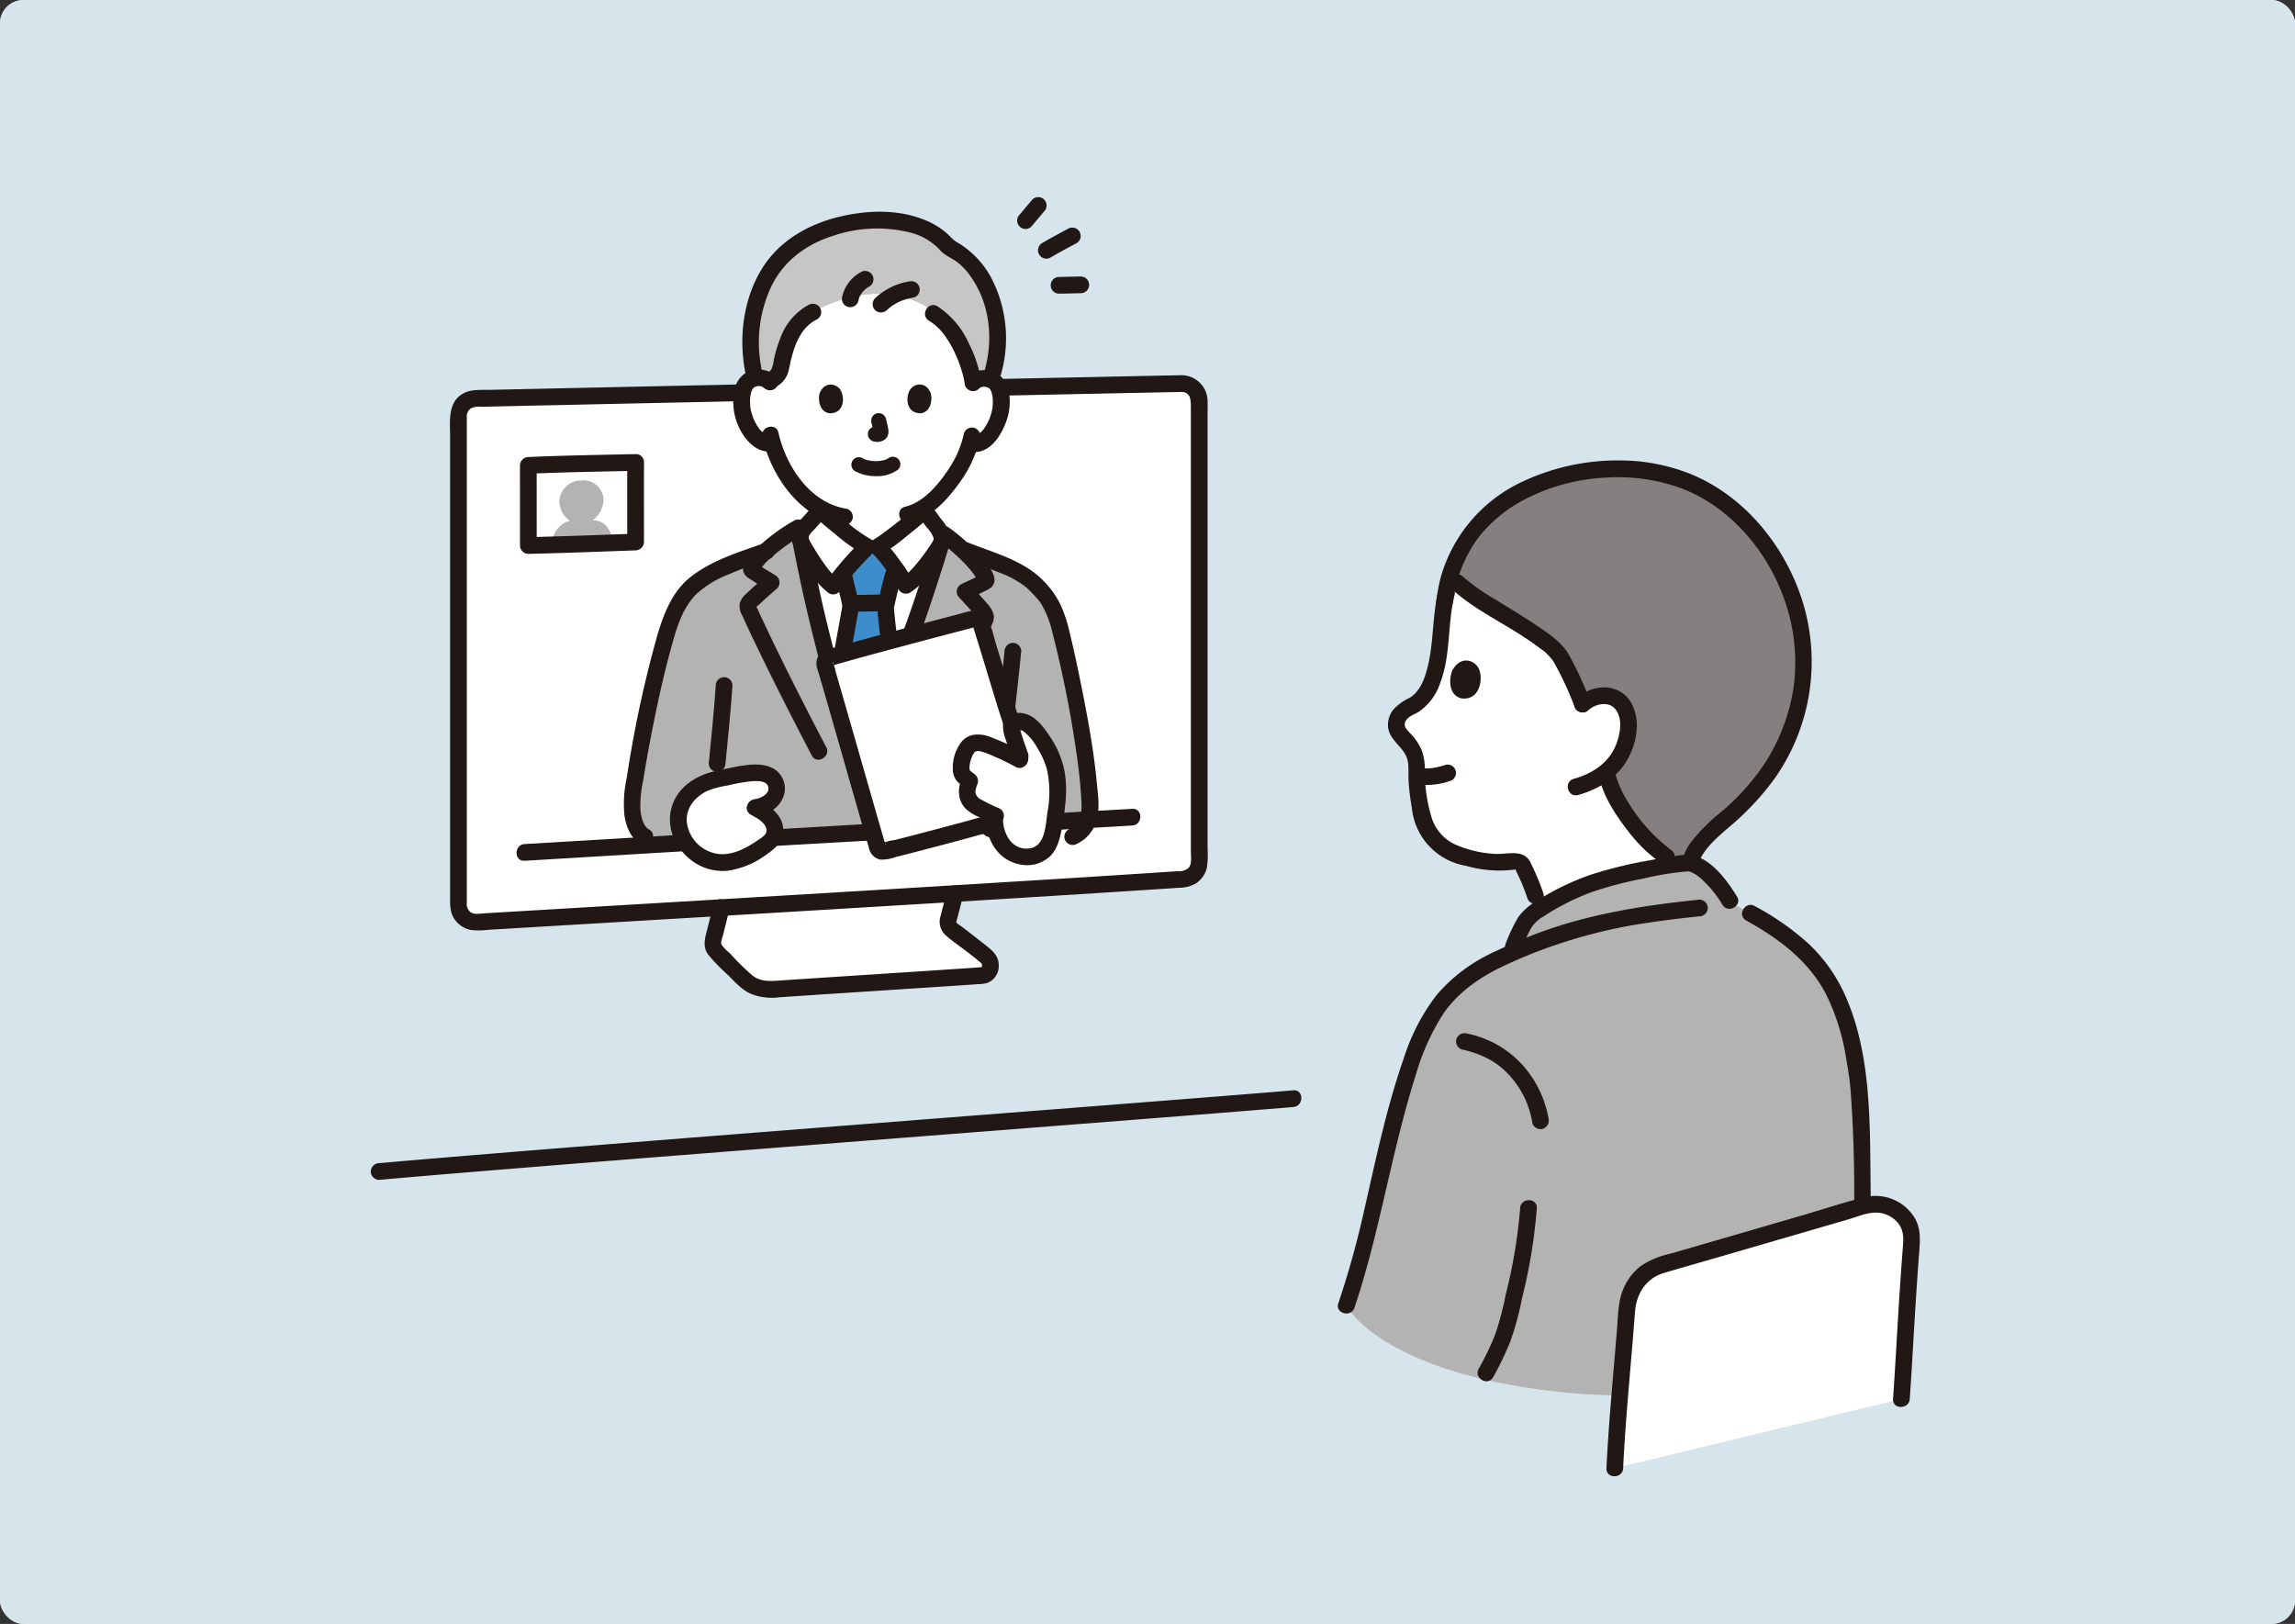<svg xmlns="http://www.w3.org/2000/svg" width="489" height="346" viewBox="0 0 489 346">
  <rect x="0" y="0" width="489" height="346" fill="#333333" stroke="none"/>
  <g id="グループ_1191" data-name="グループ 1191" transform="translate(-1116 -748)">
    <rect id="長方形_409" data-name="長方形 409" width="489" height="346" rx="5" transform="translate(1116 748)" fill="#d5e5eb"/>
    <g id="_12550_color" data-name="12550_color" transform="translate(1194.999 790)">
      <path id="パス_1325" data-name="パス 1325" d="M288.513,65.364a53.4,53.4,0,0,0-7.157,1.4c-12.834,3.43-18.566,11.672-19.694,13.569a32.284,32.284,0,0,0-3.473,7.47l1.537,1.444c4.675,4.39,16.851,10.043,21.619,15.139a65.086,65.086,0,0,1,5.111,10.758,6.565,6.565,0,0,1,3.623-1.744,5.247,5.247,0,0,1,4.323,1.216c1.639,1.528,2.131,4.369,1.745,6.61a13.358,13.358,0,0,1-4.593,8.351c.063.309.1.492.1.492,1.032,4.735,6.234,12.617,11,16.3l6.55,5.071a11.585,11.585,0,0,1,.045-2c.807-4.72,6.981-8.97,10.419-12.2,5.3-4.979,13.212-14.872,13.892-29.4a42.693,42.693,0,0,0-5.467-22.263c-8.759-15.207-19.672-18.529-26.448-19.89a41.443,41.443,0,0,0-13.131-.323Z" transform="translate(-28.267 -7.115)" fill="#85807f"/>
      <path id="パス_1326" data-name="パス 1326" d="M287.416,156a55.8,55.8,0,0,0-11.385,5.557l-1.021-2.737a48.6,48.6,0,0,0-2.533-6.118,1.83,1.83,0,0,0-2.077-1.237c-3.246.623-7.9-.012-11.717-1.377-.6-.215-1.184-.445-1.735-.7a10.516,10.516,0,0,1-5.376-5.755,22.2,22.2,0,0,1-1.394-5.445,52.252,52.252,0,0,1-.525-8,8.441,8.441,0,0,0-1.644-3.706c-1.343-1.683-3.607-3.085-2.2-5.729a5.133,5.133,0,0,1,2.507-2.169c5.227-2.347,6-9.95,6.575-15.43a38.838,38.838,0,0,1,1.891-11.322l.307-.915,1.236,1.158c4.675,4.39,16.851,10.043,21.619,15.139a65.01,65.01,0,0,1,5.11,10.756,6.59,6.59,0,0,1,3.623-1.737A5.247,5.247,0,0,1,293,117.451c1.639,1.528,2.131,4.369,1.745,6.61a13.358,13.358,0,0,1-4.593,8.351c.063.31.1.492.1.492,1.032,4.735,6.234,12.617,11,16.3l3.74,2.9a142.725,142.725,0,0,0-15.664,3.3c-.564.156-1.139.332-1.721.527Z" transform="translate(-26.863 -9.954)" fill="#fff"/>
      <path id="パス_1327" data-name="パス 1327" d="M175.064,44.609c-25.056.5-117.895,2.458-150.482,3.193a3.679,3.679,0,0,0-3.6,3.681c0,16.728,0,86.8,0,104.2a3.687,3.687,0,0,0,3.918,3.677c43.667-2.6,119.983-7.081,150.484-9.162a3.675,3.675,0,0,0,3.43-3.673c0-15.835.006-81.72.007-98.234a3.679,3.679,0,0,0-3.758-3.682Z" transform="translate(-2.297 -4.884)" fill="#fff"/>
      <path id="パス_1328" data-name="パス 1328" d="M88.817,185.17q-.156-.138-.3-.286c-1.921-1.9-4.48-4.429-5.933-5.944a2.516,2.516,0,0,1-.568-2.786c.435-1.745,1.3-5.142,1.618-6.531,16.73-.993,34.007-2.028,49.822-2.992l-.008.025-1.45,5.61a1.865,1.865,0,0,0,.671,1.951c2.75,2.105,5.772,4.417,7.575,5.94,1.152.924,1.038,3.74-.908,3.925-1.965.187-29.112,1.911-44.978,2.981A7.569,7.569,0,0,1,88.817,185.17Z" transform="translate(-8.957 -18.243)" fill="#fff"/>
      <path id="パス_1329" data-name="パス 1329" d="M174.84,42.609q-8.915.178-17.831.364l-25.7.534q-15.023.313-30.048.633-15.207.321-30.415.647-13.625.291-27.24.588l-11.329.248-4.784.106c-1.831.041-3.894-.169-5.564.687-3.551,1.821-2.948,5.979-2.948,9.316v97.72c0,1.753-.118,3.551.943,5.069a5.521,5.521,0,0,0,3.54,2.3,15.684,15.684,0,0,0,3.66-.05l30.748-1.825q17.276-1.026,34.552-2.058,17.243-1.033,34.485-2.081,15.029-.916,30.056-1.864,6.056-.385,12.119-.782,2.591-.17,5.181-.346a7.322,7.322,0,0,0,3.467-.833,5.521,5.521,0,0,0,2.5-3.464,19.26,19.26,0,0,0,.142-4.068V51.313c0-1.078.039-2.164,0-3.241a5.564,5.564,0,0,0-5.538-5.463c-2.293-.048-2.293,3.514,0,3.562,1.994.042,1.976,1.851,1.976,3.347V144.01c0,1.09.289,2.681-.471,3.553a3.075,3.075,0,0,1-2.354.719l-2.476.167q-2.661.178-5.324.35-13.433.875-26.873,1.692-16.158,1-32.319,1.967-17.144,1.032-34.292,2.048-16.086.958-32.175,1.91l-14.314.85c-.948.056-2.11.335-2.929-.287a2.272,2.272,0,0,1-.744-2.029V54.991c0-1.116-.005-2.232,0-3.347a2.137,2.137,0,0,1,.815-1.946,4.058,4.058,0,0,1,2.283-.364l9.536-.211L59.81,48.59q14.451-.311,28.9-.618,15-.32,30-.635,13.681-.289,27.361-.573,10.767-.224,21.535-.445l7.235-.146C177.129,46.125,177.137,42.563,174.84,42.609Z" transform="translate(-2.073 -4.665)" fill="#211715"/>
      <path id="パス_1330" data-name="パス 1330" d="M132.779,83.619l-.06-.025a47.679,47.679,0,0,0-3.771-3.1c-2.939,10.035-6.625,20.732-10.478,30.427-2.939,7.406-3.855,9.769-7.672,17.668-2.873-8.034-3.539-10.508-5.657-18.1-2.805-10.048-5.343-21.074-7.2-31.365a44.7,44.7,0,0,0-7.006,5.063,101.161,101.161,0,0,0-10.579,4.176,18.873,18.873,0,0,0-5.984,4.257,21.259,21.259,0,0,0-3.66,6.43c-2.979,8.622-6.383,25.228-8.151,37.342-.4,2.981.42,7.409,2.664,8.537l3.257,1.638c35.354-2.082,69.5-4.007,91.189-5.242a8.387,8.387,0,0,0,.416-3.053c-.089-1.987-.216-3.976-.434-5.952-.534-4.844-1.265-9.685-2.213-14.466-1.706-8.609-2.282-11.735-4.23-19.221a21.793,21.793,0,0,0-2.485-4.934,22,22,0,0,0-4.626-4.408C142.061,87.01,136.964,85.365,132.779,83.619Z" transform="translate(-6.838 -8.662)" fill="#b3b3b3"/>
      <path id="パス_1331" data-name="パス 1331" d="M94.76,41.671a3.384,3.384,0,0,0-2.444-.9,3.138,3.138,0,0,0-2.825,1.559c-.964,1.659-.931,4.72-.294,6.618a10.224,10.224,0,0,0,2.987,4.876,3.66,3.66,0,0,0,3.11.789,25.736,25.736,0,0,0,4.855,9.226,20.808,20.808,0,0,0,5.3,4.714v.528c1.026.879,7.274,6.272,10.047,7.707h2.26c1.341-.705,9.128-6.679,9.815-7.853V68.4c4.6-3.028,8.142-9.14,8.825-10.978a21.939,21.939,0,0,0,1-2.683l.276.047a3.729,3.729,0,0,0,2.878-.822,10.226,10.226,0,0,0,3.015-4.858c.648-1.893.7-4.956-.256-6.621a3.141,3.141,0,0,0-2.816-1.574,3.384,3.384,0,0,0-2.449.891S142.91,20.831,115.9,20.831C93.068,20.828,94.76,41.671,94.76,41.671Z" transform="translate(-9.715 -2.281)" fill="#fff"/>
      <path id="パス_1332" data-name="パス 1332" d="M143.363,27.487a22.739,22.739,0,0,0-6.119-13.358,23.192,23.192,0,0,0-4.418-3.091c-3.556-4.631-11.213-6-17.256-5.413-6.887.676-13.984,3.073-18.629,8.29C91.618,19.9,89.49,30.28,91.865,39.166a4.216,4.216,0,0,1,.687-.076,3.425,3.425,0,0,1,2.13.644,3.354,3.354,0,0,0,2.623-2.769,27.25,27.25,0,0,1,2.161-6.991,10.226,10.226,0,0,1,4.582-4.828c.281-.154.5-.28.5-.28s7.372-4.144,14.774-3.585c6.927.524,9.876,3.377,9.876,3.377l1.092,1.056c5.134,3.439,7.594,11.534,7.99,14.407a3.375,3.375,0,0,1,2.449-.891,3.918,3.918,0,0,1,1.286.25A27.406,27.406,0,0,0,143.363,27.487Z" transform="translate(-9.952 -0.602)" fill="#c6c6c6"/>
      <path id="パス_1333" data-name="パス 1333" d="M133.458,29.153a11.8,11.8,0,0,1,3.218,2.969c-.12-.156.2.274.237.329q.167.235.326.473.347.517.663,1.053.6,1.017,1.1,2.086a27.125,27.125,0,0,1,1.419,3.729,20.393,20.393,0,0,1,.712,3.028,1.793,1.793,0,0,0,2.192,1.247,1.827,1.827,0,0,0,1.247-2.192,27.116,27.116,0,0,0-2.566-7.773,18.5,18.5,0,0,0-6.745-8.015c-1.968-1.186-3.761,1.892-1.8,3.076Z" transform="translate(-14.519 -2.827)" fill="#211715"/>
      <path id="パス_1334" data-name="パス 1334" d="M109.177,108.672c-2.473-9.014-4.72-18.743-6.448-27.977a3.478,3.478,0,0,1,.87-1.94c1.029-1.094,2.335-2.685,3.384-3.763,1.026.879,7.274,6.272,10.047,7.707h2.26c1.341-.705,9.128-6.679,9.815-7.853.99,1.208,2.2,2.966,3.167,4.185A3.575,3.575,0,0,1,133,81.217c-2.872,9.687-6.42,19.924-10.12,29.236-2.939,7.406-3.855,9.769-7.672,17.669-2.873-8.035-3.539-10.513-5.657-18.1Q109.362,109.348,109.177,108.672Z" transform="translate(-11.247 -8.194)" fill="#fff"/>
      <path id="パス_1335" data-name="パス 1335" d="M113.721,122.055c-.891-2.745-1.554-5.051-2.467-8.31,1.558-8.381,3.162-16.92,3.171-17.4.027-.935-1.247-5.343-1.487-6.9l-.033-.164a58.26,58.26,0,0,1,5.059-5.62h2.26a37.846,37.846,0,0,1,3.843,4.785l-.568,1.336c-.347,1.2-1.256,4.951-1.621,6.706,0,1.567,1,8.2,1.647,15.645-2.721,6.847-3.7,9.309-7.385,16.946C115.1,126.184,114.355,124.008,113.721,122.055Z" transform="translate(-12.18 -9.16)" fill="#3d8dcc"/>
      <path id="パス_1336" data-name="パス 1336" d="M115.8,65.2a9.376,9.376,0,0,0,4.514,1.052,7.449,7.449,0,0,0,4.651-1.416,1.6,1.6,0,0,0,.47-1.134,1.632,1.632,0,0,0-.47-1.134,1.652,1.652,0,0,0-2.266,0c.556-.434,0-.022-.178.069-.135.07-.492.184.021.006-.122.042-.24.089-.363.133-.332.107-.688.129-1.017.232.166-.052.279-.033.035-.009-.1.01-.2.019-.3.025-.24.016-.482.022-.723.02-.216,0-.432-.008-.648-.023q-.149-.01-.3-.024l-.168-.019q-.19-.023.157.021a1.938,1.938,0,0,0-.487-.089q-.233-.051-.463-.119c-.134-.04-.267-.084-.395-.133-.043-.016-.085-.035-.127-.05-.258-.089.382.178.152.064-.16-.082-.323-.157-.483-.241a1.6,1.6,0,0,0-1.618,2.769Z" transform="translate(-12.591 -6.801)" fill="#211715"/>
      <path id="パス_1337" data-name="パス 1337" d="M119.7,53.719a20.054,20.054,0,0,1,.473,2.153l-.058-.426a1.28,1.28,0,0,1,.009.3l.057-.427a.68.68,0,0,1-.033.134l.162-.383a.576.576,0,0,1-.047.089l.25-.324a.472.472,0,0,1-.07.069l.325-.251a1.363,1.363,0,0,1-.171.089l.383-.162a1.242,1.242,0,0,1-.288.085l.427-.058a1.094,1.094,0,0,1-.267,0l.426.057c-.244-.034-.484-.077-.729-.11a1.6,1.6,0,0,0-1.134,2.737l.324.25a1.6,1.6,0,0,0,.809.219h.025l-.426-.057a5.834,5.834,0,0,0,.833.116,2.776,2.776,0,0,0,1.284-.333,1.939,1.939,0,0,0,1.005-1.281,3.082,3.082,0,0,0-.02-1.295c-.12-.687-.277-1.369-.454-2.048a1.655,1.655,0,0,0-.736-.958,1.636,1.636,0,0,0-1.235-.161,1.618,1.618,0,0,0-.958.736,1.685,1.685,0,0,0-.162,1.235Z" transform="translate(-13.022 -5.659)" fill="#211715"/>
      <path id="パス_1338" data-name="パス 1338" d="M107.382,46.686c-.377,1.228-.129,4.052,2.2,4.291,3.073-.02,3.235-3.435,2.2-5.039C110.934,44.626,108.443,44.079,107.382,46.686Z" transform="translate(-11.741 -4.909)" fill="#211715"/>
      <path id="パス_1339" data-name="パス 1339" d="M133.374,46.673c.378,1.227.134,4.051-2.191,4.293-3.074-.017-3.24-3.43-2.207-5.037C129.825,44.612,132.314,44.063,133.374,46.673Z" transform="translate(-14.058 -4.908)" fill="#211715"/>
      <path id="パス_1340" data-name="パス 1340" d="M65.91,143.769c-1.358-.755-1.731-2.982-1.841-4.416a25.76,25.76,0,0,1,.6-6.035q1.174-7.262,2.681-14.466c.924-4.43,1.93-8.848,3.124-13.214,1.14-4.173,2.3-8.667,5.389-11.88a21.681,21.681,0,0,1,7.124-4.373c2.787-1.222,5.674-2.2,8.538-3.219,2.146-.761,1.222-4.2-.947-3.435-5.367,1.9-11.2,3.643-15.747,7.2-4.106,3.211-5.917,8.217-7.312,13.053a250.355,250.355,0,0,0-6.339,29.725,25.888,25.888,0,0,0-.51,8.024c.343,2.311,1.286,4.914,3.442,6.113,2.005,1.115,3.8-1.959,1.8-3.076Z" transform="translate(-6.626 -9.045)" fill="#211715"/>
      <path id="パス_1341" data-name="パス 1341" d="M82.357,116.641c-.372,5.543-.948,11.069-1.482,16.6a1.793,1.793,0,0,0,1.781,1.781,1.82,1.82,0,0,0,1.781-1.781c.534-5.528,1.11-11.055,1.482-16.6a1.781,1.781,0,0,0-3.562,0Z" transform="translate(-8.854 -12.575)" fill="#211715"/>
      <path id="パス_1342" data-name="パス 1342" d="M151.042,108.434c-1.266,12.492-2.7,24.961-4.8,37.345a1.834,1.834,0,0,0,1.247,2.191,1.8,1.8,0,0,0,2.191-1.247c2.152-12.7,3.628-25.485,4.926-38.292a1.793,1.793,0,0,0-1.781-1.781,1.821,1.821,0,0,0-1.781,1.781Z" transform="translate(-16.005 -11.676)" fill="#211715"/>
      <path id="パス_1343" data-name="パス 1343" d="M141.634,86.042c2.415.971,4.863,1.856,7.268,2.85A21.129,21.129,0,0,1,154.93,92.1a27.259,27.259,0,0,1,2.2,2.226,7.993,7.993,0,0,1,1.378,1.9,19.852,19.852,0,0,1,1.959,5.034,242.925,242.925,0,0,1,5.454,27.582c.416,3.117.744,6.234.88,9.371.085,1.948-.278,4.5-2.352,5.363a1.839,1.839,0,0,0-1.247,2.191,1.793,1.793,0,0,0,2.191,1.247,7.764,7.764,0,0,0,4.583-5.071c.809-2.656.323-5.7.059-8.406-.6-6.188-1.676-12.309-2.883-18.4-.873-4.41-1.761-8.816-2.841-13.18a29.654,29.654,0,0,0-2.072-6.267,19.184,19.184,0,0,0-3.6-4.955c-4.238-4.337-10.579-5.92-16.062-8.124a1.793,1.793,0,0,0-2.191,1.247,1.824,1.824,0,0,0,1.247,2.191Z" transform="translate(-15.363 -9.037)" fill="#211715"/>
      <path id="パス_1344" data-name="パス 1344" d="M106.7,125.626c-3.1-5.943-6.168-11.9-9.132-17.916q-2.168-4.395-4.253-8.829-.548-1.167-1.087-2.334c0-.01-.491-1.325-.594-.534.02-.153.777-.759.891-.867,1.2-1.146,2.456-2.237,3.714-3.321a1.8,1.8,0,0,0-.361-2.8c-1.355-.852-2.8-1.639-4.087-2.592l.639.639-.126-.214.243.9.019-.221-.243.9c.822-1.8,2.6-3.206,4.1-4.414a42.948,42.948,0,0,1,5.237-3.579l-2.616-1.069a358.049,358.049,0,0,0,9.534,39.552c.962,3.184,2.048,6.328,3.162,9.462.763,2.144,4.206,1.221,3.435-.947a303.284,303.284,0,0,1-10.283-36.956q-1.314-6.006-2.413-12.055a1.8,1.8,0,0,0-2.616-1.064,40.036,40.036,0,0,0-8.338,6.267c-1.013,1.033-2.554,2.572-2.539,4.122.012,1.184,1.038,1.794,1.922,2.35L94.079,92.1l-.354-2.8c-1.362,1.174-2.719,2.357-4.014,3.607a4.244,4.244,0,0,0-1.444,2.162,3.972,3.972,0,0,0,.534,2.493c1.526,3.374,3.14,6.711,4.765,10.038,3.253,6.659,6.642,13.252,10.069,19.824,1.06,2.034,4.135.235,3.075-1.8Z" transform="translate(-9.661 -8.444)" fill="#211715"/>
      <path id="パス_1345" data-name="パス 1345" d="M121.678,95.03c-2.255.089-4.515.13-6.772.15a1.781,1.781,0,0,0,0,3.562c2.257-.02,4.518-.06,6.772-.15a1.781,1.781,0,1,0,0-3.562Z" transform="translate(-12.385 -10.404)" fill="#211715"/>
      <path id="パス_1346" data-name="パス 1346" d="M126.4,112.688c-.4-4.524-.988-9.024-1.476-13.536-.06-.552-.1-1.105-.154-1.657-.01-.1-.015-.207-.015-.307,0-.028-.046.213.027-.118l.267-1.182c.391-1.7.785-3.406,1.262-5.086.623-2.209-2.809-3.152-3.435-.947-.476,1.679-.871,3.384-1.262,5.086a11.284,11.284,0,0,0-.274,3.987c.485,4.59,1.093,9.163,1.5,13.761a1.828,1.828,0,0,0,1.781,1.781,1.794,1.794,0,0,0,1.781-1.781Z" transform="translate(-13.277 -9.7)" fill="#211715"/>
      <path id="パス_1347" data-name="パス 1347" d="M111,90.414c.3,1.809.848,3.574,1.239,5.364.048.216.089.434.135.651.009.047.107.541.052.278-.036-.168-.064.7.038-.133-.066.53-.173,1.058-.267,1.584-.918,5.209-1.915,10.4-2.882,15.6-.417,2.241,3.016,3.2,3.435.947.991-5.329,2.022-10.652,2.95-15.993a8.943,8.943,0,0,0,.021-3.651c-.392-1.87-.98-3.706-1.289-5.592a1.794,1.794,0,0,0-2.191-1.247A1.824,1.824,0,0,0,111,90.415Z" transform="translate(-11.964 -9.652)" fill="#211715"/>
      <path id="パス_1348" data-name="パス 1348" d="M105.507,73.533c-.86.891-1.663,1.84-2.485,2.769a8.2,8.2,0,0,0-2.126,3.176c-.473,1.7.228,2.95,1.039,4.339.882,1.508,1.823,2.985,2.85,4.4a17.962,17.962,0,0,0,3.858,4.174,1.781,1.781,0,0,0,2.159-.279,69.18,69.18,0,0,1,7.271-8.351,1.794,1.794,0,0,0-.356-2.8,34.086,34.086,0,0,1-5.4-3.846c-1.452-1.168-2.875-2.37-4.291-3.582a1.826,1.826,0,0,0-2.518,0,1.8,1.8,0,0,0,0,2.518c1.465,1.257,2.939,2.5,4.446,3.708a38.934,38.934,0,0,0,5.961,4.274l-.361-2.8a69.1,69.1,0,0,0-7.27,8.352l2.158-.279c-.315-.228.194.178-.089-.074-.139-.122-.276-.244-.409-.371-.272-.261-.534-.534-.78-.819a19.393,19.393,0,0,1-1.3-1.631c-.936-1.288-1.8-2.629-2.613-4-.274-.46-.543-.923-.8-1.392-.082-.15-.152-.327-.249-.468-.045-.066-.194-.35.016.1.178.386.06-.018.117-.234.2-.752.941-1.3,1.468-1.9.733-.834,1.456-1.676,2.226-2.476C109.616,74.4,107.1,71.874,105.507,73.533Z" transform="translate(-11.029 -7.991)" fill="#211715"/>
      <path id="パス_1349" data-name="パス 1349" d="M127.525,127.936c4.018-6.056,7.86-12.215,11.611-18.434,1.884-3.122,3.809-6.234,5.616-9.4,1.069-1.87.675-3.124-.647-4.706-1.158-1.381-2.378-2.7-3.609-4.013l-.356,2.8,3.179-1.556c.964-.472,1.959-.922,2.157-2.09.273-1.593-1.273-3.4-2.193-4.557a40.2,40.2,0,0,0-7.658-7.079,1.8,1.8,0,0,0-2.616,1.069A357.715,357.715,0,0,1,119.466,118c-1.273,3.022-2.672,5.988-4.09,8.942-.988,2.057,2.082,3.866,3.076,1.8a307.112,307.112,0,0,0,14.316-36.088q1.94-5.833,3.674-11.732l-2.616,1.069a43.013,43.013,0,0,1,4.681,4.032,26.09,26.09,0,0,1,2.164,2.371,12.312,12.312,0,0,1,.813,1.158c.115.185.226.372.328.565.124.233.125.686.134.2l.244-.9-.149.2.639-.639c-1.379.812-2.9,1.442-4.337,2.145a1.8,1.8,0,0,0-.361,2.8c1.136,1.21,2.266,2.428,3.341,3.695.173.2.565,1.023.577.337-.005.292-.517.871-.658,1.108l-1.2,2.014q-2.511,4.217-5.051,8.417c-3.411,5.619-6.9,11.187-10.54,16.662-1.272,1.915,1.812,3.7,3.076,1.8Z" transform="translate(-12.61 -8.612)" fill="#211715"/>
      <path id="パス_1350" data-name="パス 1350" d="M129.665,75.887c.658.811,1.264,1.663,1.884,2.5a6.145,6.145,0,0,1,1.468,2.287c-.025-.151.023.506.013.428-.008-.055.11-.3.054-.2-.069.128-.151.25-.229.374-.285.455-.583.9-.891,1.346a42.327,42.327,0,0,1-2.672,3.562c-.517.611-1.053,1.207-1.626,1.765q-.39.38-.808.733c-.251.212.109-.051-.229.178-.147.1-.292.2-.445.286l2.436.639a28.172,28.172,0,0,0-2.568-4.034,35.621,35.621,0,0,0-3.688-4.533l-.361,2.8a40.939,40.939,0,0,0,5.513-4.03c1.025-.8,2.043-1.623,3.028-2.478a9.457,9.457,0,0,0,1.913-1.983c1.217-1.951-1.864-3.74-3.075-1.8-.157.25.351-.356,0-.014-.124.122-.24.251-.365.372-.339.33-.694.643-1.052.952C127,75.882,126,76.684,125,77.475l-.356.281-.216.168h0q-.387.3-.776.592-.712.543-1.442,1.069a18.12,18.12,0,0,1-2,1.36,1.8,1.8,0,0,0-.361,2.8,30.313,30.313,0,0,1,3.261,3.993,27.642,27.642,0,0,1,2.438,3.852,1.8,1.8,0,0,0,2.437.639,16.391,16.391,0,0,0,3.96-3.675,53.493,53.493,0,0,0,3.355-4.5c.937-1.4,1.583-2.654,1.121-4.428a9.016,9.016,0,0,0-1.8-3.028c-.8-1.084-1.592-2.176-2.441-3.224a1.793,1.793,0,0,0-2.519,0A1.823,1.823,0,0,0,129.665,75.887Z" transform="translate(-13.065 -7.976)" fill="#211715"/>
      <path id="パス_1351" data-name="パス 1351" d="M95.8,42.645a5.477,5.477,0,0,0-5.989-.9,5.208,5.208,0,0,0-2.718,3.484A12.683,12.683,0,0,0,88.9,55.246c1.315,1.97,3.412,3.75,5.941,3.429a1.839,1.839,0,0,0,1.781-1.781,1.792,1.792,0,0,0-1.781-1.781c-1.6.2-2.593-1.069-3.333-2.444a8.442,8.442,0,0,1-.712-1.685,9.29,9.29,0,0,1-.445-1.959,11.57,11.57,0,0,1-.035-1.242,7.526,7.526,0,0,1,.089-1.041,5.827,5.827,0,0,1,.3-1.086c-.1.235.209-.317.267-.44-.164.338-.113.144.02,0,.062-.068.376-.291.06-.08a3.1,3.1,0,0,1,.407-.239c-.292.136.188-.046.256-.062a1.716,1.716,0,0,1,1.571.333,1.821,1.821,0,0,0,2.518,0,1.8,1.8,0,0,0,0-2.519Z" transform="translate(-9.497 -4.514)" fill="#211715"/>
      <path id="パス_1352" data-name="パス 1352" d="M145.1,45.306a1.692,1.692,0,0,1,1.477-.335c.083.017.623.22.356.089a3.1,3.1,0,0,1,.405.241c-.235-.162-.055-.033.057.083s.249.4.019,0c.048.084.107.162.156.247.012.021.219.483.109.2a6.291,6.291,0,0,1,.293,1.088.947.947,0,0,1,.044.321c.015.2.031.411.037.616a11.125,11.125,0,0,1-.04,1.346,10.709,10.709,0,0,1-1.191,3.637c-.735,1.346-1.758,2.628-3.352,2.416a1.79,1.79,0,0,0-1.781,1.781,1.827,1.827,0,0,0,1.781,1.781c4.087.542,6.632-3.846,7.665-7.153.936-3,.855-7.569-2.062-9.48a5.446,5.446,0,0,0-6.489.606,1.781,1.781,0,1,0,2.519,2.519Z" transform="translate(-15.512 -4.53)" fill="#211715"/>
      <path id="パス_1353" data-name="パス 1353" d="M140.22,56.43a21.862,21.862,0,0,1-.995,3.283q-.075.193-.152.386.089-.211-.024.051c-.089.207-.2.409-.267.623-.084.253.214-.436,0,0-.048.1-.089.2-.14.3a27.929,27.929,0,0,1-2.42,4c-2.056,2.9-4.991,6.109-8.505,6.924-2.232.518-1.287,3.953.948,3.435,4.423-1.026,7.828-4.7,10.4-8.233a28.614,28.614,0,0,0,2.628-4.274c.167-.343.313-.692.462-1.044.178-.432-.168.362.035-.074.13-.279.243-.566.356-.851a21.946,21.946,0,0,0,1.11-3.575,1.823,1.823,0,0,0-1.247-2.191,1.8,1.8,0,0,0-2.192,1.247Z" transform="translate(-13.843 -6.035)" fill="#211715"/>
      <path id="パス_1354" data-name="パス 1354" d="M93.685,57.154c1.863,8.282,8.087,17.316,17.022,18.691A1.838,1.838,0,0,0,112.9,74.6a1.794,1.794,0,0,0-1.247-2.191c-7.785-1.2-12.913-9.015-14.534-16.207-.5-2.235-3.938-1.289-3.435.948Z" transform="translate(-10.251 -6.013)" fill="#211715"/>
      <path id="パス_1355" data-name="パス 1355" d="M116.231,24.072a5.51,5.51,0,0,1,.313-1.04l-.178.426a6.2,6.2,0,0,1,.783-1.341l-.278.356a6.824,6.824,0,0,1,1.181-1.185l-.361.279a7.156,7.156,0,0,1,.882-.583,1.781,1.781,0,1,0-1.8-3.076,8,8,0,0,0-3.982,5.221,1.906,1.906,0,0,0,.178,1.372,1.78,1.78,0,0,0,3.256-.429Z" transform="translate(-12.342 -1.934)" fill="#211715"/>
      <path id="パス_1356" data-name="パス 1356" d="M123.126,26.274c.2-.191.411-.378.623-.554.054-.045.111-.089.165-.132-.365.314-.16.124-.067.055q.171-.126.347-.245a11.956,11.956,0,0,1,1.529-.881c.13-.063.261-.122.392-.178.219-.1-.055.03-.126.053.068-.022.134-.055.2-.081q.4-.158.819-.287a12.688,12.688,0,0,1,1.8-.416,1.781,1.781,0,0,0,1.064-.818,1.817,1.817,0,0,0,.178-1.372,1.8,1.8,0,0,0-.818-1.069,2.055,2.055,0,0,0-1.372-.178,13.8,13.8,0,0,0-7.26,3.584,1.8,1.8,0,0,0,0,2.518,1.817,1.817,0,0,0,2.518,0Z" transform="translate(-13.147 -2.203)" fill="#211715"/>
      <path id="パス_1357" data-name="パス 1357" d="M144.012,38.141a27.855,27.855,0,0,0-1.924-20.273A19.334,19.334,0,0,0,135.16,10.3a7.428,7.428,0,0,1-1.751-1.286,12.584,12.584,0,0,0-1.6-1.468,16.734,16.734,0,0,0-4.054-2.3c-5.828-2.383-12.547-2.091-18.556-.586-6.431,1.613-12.433,5.1-16.012,10.812-4.066,6.486-5.093,14.719-3.678,22.156.427,2.249,3.861,1.3,3.435-.947a28.067,28.067,0,0,1,2.2-17.407c2.647-5.337,7.366-8.824,12.983-10.611a29.091,29.091,0,0,1,16.464-.751,12.824,12.824,0,0,1,6.393,3.718c1.013,1.173,2.555,1.74,3.788,2.664a13.673,13.673,0,0,1,2.931,3.21c3.96,5.746,4.672,13.045,2.872,19.68a1.782,1.782,0,0,0,3.435.947Z" transform="translate(-9.734 -0.383)" fill="#211715"/>
      <path id="パス_1358" data-name="パス 1358" d="M95.644,43.586a5.282,5.282,0,0,0,3.48-3.3A20.459,20.459,0,0,0,99.642,38c.2-.857.425-1.706.693-2.542.906-2.829,2.359-5.338,5-6.632a1.8,1.8,0,0,0,.639-2.437,1.818,1.818,0,0,0-2.436-.639,13.035,13.035,0,0,0-6.047,7.124,28.319,28.319,0,0,0-1.411,4.772,6.461,6.461,0,0,1-.521,1.907c-.023.037-.26.295-.253.29a2.983,2.983,0,0,1-.38.228c-.322.166.149-.04-.224.081-2.171.705-1.241,4.146.947,3.435Z" transform="translate(-10.233 -2.794)" fill="#211715"/>
      <path id="パス_1359" data-name="パス 1359" d="M288.141,117.434a76.192,76.192,0,0,0-4.661-10.115c-1.533-2.672-4.316-4.475-6.821-6.17-2.85-1.927-5.812-3.675-8.732-5.49a45.01,45.01,0,0,1-6.974-4.909c-1.68-1.556-4.205.957-2.519,2.518,4.5,4.169,10.283,6.917,15.384,10.261,1.211.794,2.417,1.6,3.562,2.493a10.63,10.63,0,0,1,2.87,2.827,69.262,69.262,0,0,1,4.453,9.529,1.835,1.835,0,0,0,2.191,1.247,1.794,1.794,0,0,0,1.247-2.191Z" transform="translate(-28.233 -9.882)" fill="#211715"/>
      <path id="パス_1360" data-name="パス 1360" d="M290.806,122.126c1.672-1.416,4.584-2.015,5.966.126,1.255,1.945.849,4.484.178,6.551-1.4,4.325-5.065,6.808-9.289,7.988-2.2.616-1.268,4.055.947,3.436,4.527-1.265,8.727-3.86,10.852-8.2a14.729,14.729,0,0,0,1.664-7.124c-.158-2.665-1.251-5.542-3.763-6.82-3.111-1.583-6.532-.63-9.072,1.523a1.794,1.794,0,0,0,0,2.518,1.818,1.818,0,0,0,2.518,0Z" transform="translate(-31.356 -12.842)" fill="#211715"/>
      <path id="パス_1361" data-name="パス 1361" d="M258.788,112.84c-.741,1.536-1.054,5.3,1.794,6.088,3.839.6,4.794-3.847,3.856-6.168C263.67,110.859,260.682,109.631,258.788,112.84Z" transform="translate(-28.277 -12.137)" fill="#211715"/>
      <path id="パス_1362" data-name="パス 1362" d="M276.51,158.544c-.509-1.54-1.108-3.046-1.768-4.528-.213-.476-.434-.948-.659-1.419-.062-.128-.118-.267-.189-.389-.188-.323.242.594-.034-.06-1.381-3.274-4.966-1.9-7.711-2.062a24.311,24.311,0,0,1-8.519-2.037,9.383,9.383,0,0,1-4.925-5.631,33.853,33.853,0,0,1-1.473-9.943,12.061,12.061,0,0,0-.6-4.323,11.9,11.9,0,0,0-2.5-3.754c-.6-.649-1.439-1.368-1.1-2.331.445-1.271,1.892-1.6,2.908-2.249a11.933,11.933,0,0,0,4.478-5.888c2.4-6.042,1.6-12.734,3.143-18.958.549-2.226-2.884-3.176-3.435-.948-1.408,5.706-.907,11.687-2.583,17.338-.614,2.066-1.6,4.28-3.511,5.45a11.191,11.191,0,0,0-3.473,2.5,5.139,5.139,0,0,0-1.069,4.274c.652,2.745,3.721,4.03,4.145,6.913.208,1.415.053,2.959.16,4.394a48.154,48.154,0,0,0,.678,5.356,13.877,13.877,0,0,0,11.485,12.37,25.956,25.956,0,0,0,10.131.851c.6-.077.377-.23.653.38.137.3.29.6.432.9a41.443,41.443,0,0,1,1.9,4.738c.712,2.166,4.157,1.238,3.435-.948Z" transform="translate(-26.647 -10.155)" fill="#211715"/>
      <path id="パス_1363" data-name="パス 1363" d="M258.487,93.117a29.345,29.345,0,0,1,5.149-13.3c.077-.107.155-.212.232-.318.187-.255.108-.143.12-.159q.356-.454.736-.891.874-1.018,1.84-1.952a31.162,31.162,0,0,1,5.479-4.231,41.53,41.53,0,0,1,18.647-5.581A39.344,39.344,0,0,1,306.22,68.61C316.5,72.1,324.611,81.1,328.526,91.1a39.785,39.785,0,0,1,2.5,20.551,41.009,41.009,0,0,1-6.4,16.337A48.984,48.984,0,0,1,315.506,138a38.7,38.7,0,0,0-6.365,6.438,10.765,10.765,0,0,0-2.056,7.27,39.561,39.561,0,0,0,.437,4.164,1.793,1.793,0,0,0,2.191,1.247,1.825,1.825,0,0,0,1.247-2.191,30.436,30.436,0,0,1-.344-4.1,4.961,4.961,0,0,1,.582-2.947c1.336-2.664,3.767-4.713,5.978-6.633a57.791,57.791,0,0,0,10.063-10.766,43.25,43.25,0,0,0,5.372-38.573c-3.9-11.381-12.414-21.61-23.723-26.109A40.648,40.648,0,0,0,294.371,63a47.793,47.793,0,0,0-21.258,4.61,32.132,32.132,0,0,0-17.246,20.378,41.063,41.063,0,0,0-.943,5.13,1.789,1.789,0,0,0,1.781,1.781,1.827,1.827,0,0,0,1.781-1.781Z" transform="translate(-27.909 -6.897)" fill="#211715"/>
      <path id="パス_1364" data-name="パス 1364" d="M256.173,135.841c-.511.161-1.027.308-1.549.43q-.416.1-.834.173c-.119.021-.238.039-.356.059-.37.061.41-.045-.061.008a11.324,11.324,0,0,1-1.525.072c-.251-.005-.5-.028-.749-.045-.385-.028.369.067.018.005-.151-.027-.3-.052-.45-.083a1.782,1.782,0,0,0-.948,3.435,14.729,14.729,0,0,0,7.4-.623,1.781,1.781,0,0,0-.947-3.435Z" transform="translate(-27.196 -14.864)" fill="#211715"/>
      <path id="パス_1365" data-name="パス 1365" d="M293.835,138.326c.913,4.021,3.311,7.821,5.774,11.065a36.091,36.091,0,0,0,4.438,4.979c.926.84,1.936,1.583,2.924,2.348a1.842,1.842,0,0,0,2.519,0,1.793,1.793,0,0,0,0-2.519,36.332,36.332,0,0,1-6.806-6.611c-2.3-3.005-4.572-6.5-5.414-10.213-.508-2.234-3.942-1.289-3.435.947Z" transform="translate(-32.164 -14.9)" fill="#211715"/>
      <path id="パス_1366" data-name="パス 1366" d="M341.894,265.772c2.107-13.491,1.669-52.555.445-60.865a66.362,66.362,0,0,0-3.575-15.044c-4.352-10.939-11.958-16.148-23.37-22.038-2.761-4.705-6.708-8.563-9.239-8.485-2.807.089-11.682,1.781-18.144,3.557a50.482,50.482,0,0,0-15.514,7.757c-1.361,1.158-2.721,4.725-3.477,6.528l-.59,1.405q-1.447.649-2.9,1.363c-7.636,3.729-12.448,8.169-16.022,16.038-4.174,9.192-7.8,25.674-10.76,38.664a167.166,167.166,0,0,1-5.313,18.943s6.493,13.189,41.338,17.939S341.894,265.772,341.894,265.772Z" transform="translate(-25.556 -17.445)" fill="#b3b3b3"/>
      <path id="パス_1367" data-name="パス 1367" d="M1.781,232.785c10.743-.955,21.494-1.829,32.244-2.7q21.589-1.748,43.184-3.436,23.312-1.834,46.627-3.646,20.771-1.617,41.544-3.242,14.473-1.135,28.942-2.308l2.246-.188c2.268-.191,2.289-3.754,0-3.562-8.942.753-17.889,1.451-26.835,2.154q-20.208,1.59-40.417,3.158-23.235,1.81-46.467,3.629-22,1.726-43.992,3.49c-11.346.914-22.693,1.834-34.033,2.822l-3.042.267A1.827,1.827,0,0,0,0,231a1.8,1.8,0,0,0,1.781,1.781Z" transform="translate(0 -23.396)" fill="#211715"/>
      <path id="パス_1368" data-name="パス 1368" d="M268.14,277.7a65.224,65.224,0,0,0,3.665-7.623,61.924,61.924,0,0,0,2.469-9.1,116.251,116.251,0,0,0,3.177-19.272c.124-2.291-3.438-2.284-3.562,0a110.439,110.439,0,0,1-3.051,18.324,64.149,64.149,0,0,1-2.255,8.549,56.451,56.451,0,0,1-3.519,7.324c-1.109,2.008,1.966,3.807,3.076,1.8Z" transform="translate(-28.993 -26.274)" fill="#211715"/>
      <path id="パス_1369" data-name="パス 1369" d="M312.376,168.078c-11.968,1.23-23.925,3.105-35.2,7.442-2.995,1.151-5.934,2.446-8.816,3.85-2.061,1-.256,4.076,1.8,3.076a108.586,108.586,0,0,1,31.222-9.43c3.651-.564,7.325-1,11-1.376a1.832,1.832,0,0,0,1.781-1.781,1.793,1.793,0,0,0-1.781-1.781Z" transform="translate(-29.28 -18.401)" fill="#211715"/>
      <path id="パス_1370" data-name="パス 1370" d="M320.806,166.229c-2.056-3.319-5.016-7.425-8.938-8.651a8.874,8.874,0,0,0-3.848-.009c-1.859.246-3.706.565-5.548.918a93.929,93.929,0,0,0-12.734,3.086,54.206,54.206,0,0,0-11.494,5.55,12.64,12.64,0,0,0-4.056,3.551,35.15,35.15,0,0,0-2.723,5.819,1.793,1.793,0,0,0,1.247,2.192,1.827,1.827,0,0,0,2.191-1.247,37.477,37.477,0,0,1,2.06-4.472,7.135,7.135,0,0,1,2.62-2.469,50.614,50.614,0,0,1,9.939-5.071,76.75,76.75,0,0,1,11.36-3,60.206,60.206,0,0,1,9.145-1.514,1.992,1.992,0,0,1,1.22.218,8.224,8.224,0,0,1,2.062,1.432,24.6,24.6,0,0,1,4.427,5.459c1.2,1.945,4.288.158,3.076-1.8Z" transform="translate(-29.713 -17.228)" fill="#211715"/>
      <path id="パス_1371" data-name="パス 1371" d="M260.978,203.526a21.283,21.283,0,0,1,6.056,2.246,16.5,16.5,0,0,1,4.439,3.74,19.4,19.4,0,0,1,4.461,9.653,1.8,1.8,0,0,0,2.191,1.247,1.819,1.819,0,0,0,1.247-2.191A22.879,22.879,0,0,0,274,207a21.736,21.736,0,0,0-12.072-6.908,1.825,1.825,0,0,0-2.191,1.247,1.8,1.8,0,0,0,1.247,2.191Z" transform="translate(-28.429 -21.9)" fill="#211715"/>
      <path id="パス_1372" data-name="パス 1372" d="M328.981,172.654c6.837,3.816,13.121,8.415,16.884,15.458a46.692,46.692,0,0,1,4.394,13.81c.224,1.238.423,2.48.61,3.724.023.153.2,1.433.114.754.022.185.045.37.067.556.1.884.173,1.772.238,2.66.915,12.569.832,25.283.5,37.872-.094,3.59-.232,7.179-.46,10.763-.1,1.549-.216,3.1-.365,4.644-.064.66-.134,1.32-.213,1.979-.014.12-.114.9-.069.561q-.064.48-.139.958a1.838,1.838,0,0,0,1.247,2.192,1.8,1.8,0,0,0,2.192-1.247,144.758,144.758,0,0,0,1.3-17.276c.24-7.241.284-14.491.206-21.735-.143-13.24.068-27.517-5.464-39.828a34.24,34.24,0,0,0-7.674-10.819,56.948,56.948,0,0,0-11.562-8.1c-2-1.118-3.8,1.959-1.8,3.076Z" transform="translate(-35.922 -18.539)" fill="#211715"/>
      <path id="パス_1373" data-name="パス 1373" d="M297.653,297.2c.544-11.478,1.8-22.916,2.552-33.721.309-4.41,2.945-8.3,7.192-9.524,12.612-3.639,30.978-8.994,43.666-12.686,4.95-1.439,10.254,2.315,9.857,7.454-1.227,15.917-1.392,22.044-2.193,33.714" transform="translate(-32.587 -26.38)" fill="#fff"/>
      <path id="パス_1374" data-name="パス 1374" d="M299.215,296.983c.534-11.123,1.7-22.2,2.523-33.305.288-3.882,2.364-7.181,6.208-8.308,4.132-1.21,8.272-2.393,12.406-3.593q13.488-3.918,26.968-7.846c1.827-.534,3.829-1.419,5.755-1.407a6.2,6.2,0,0,1,4.494,1.982c1.306,1.425,1.425,3.035,1.284,4.873q-.283,3.705-.541,7.414c-.587,8.472-1.005,16.955-1.585,25.427-.157,2.288,3.405,2.278,3.562,0,.541-7.9.935-15.808,1.468-23.707q.257-3.829.546-7.65c.183-2.443.356-4.669-.8-6.916a9.749,9.749,0,0,0-10.831-4.692c-4.445,1.081-8.829,2.562-13.222,3.841l-14.506,4.221q-6.911,2.007-13.826,4.007a17.778,17.778,0,0,0-6.064,2.528,12.039,12.039,0,0,0-3.846,5.055c-1.069,2.583-1.063,5.375-1.278,8.119-.256,3.273-.534,6.543-.818,9.814-.574,6.707-1.13,13.418-1.454,20.144-.11,2.291,3.452,2.286,3.562,0Z" transform="translate(-32.368 -26.163)" fill="#211715"/>
      <path id="パス_1375" data-name="パス 1375" d="M264.409,180.732a34.976,34.976,0,0,0-11.993,9.057,43.937,43.937,0,0,0-6.975,13.447c-3.815,10.933-6.138,22.369-8.718,33.637-1.44,6.285-3.169,12.457-5.227,18.57-.734,2.177,2.705,3.111,3.435.947,3.636-10.8,5.889-21.886,8.549-32.944,1.336-5.536,2.739-11.065,4.472-16.492a49.651,49.651,0,0,1,5.9-13.18c3.089-4.5,7.517-7.587,12.358-9.974,2.057-1.012.254-4.085-1.8-3.076Z" transform="translate(-25.333 -19.764)" fill="#211715"/>
      <path id="パス_1376" data-name="パス 1376" d="M131.515,165.97c-.453,1.755-.929,3.507-1.362,5.267a3.864,3.864,0,0,0,1.042,4.026c1.623,1.436,3.479,2.659,5.182,4,.733.577,1.468,1.153,2.179,1.758.44.374.417.313.427.84,0,.219-.216.289,0,.239s-.267.019-.364.026c-1.514.118-3.028.213-4.537.314-12.783.855-25.569,1.662-38.353,2.518-2.023.135-3.925.244-5.633-1.064a50.821,50.821,0,0,1-4.791-4.715,9.581,9.581,0,0,1-1.81-1.865c-.267-.54.167-1.481.308-2.043.452-1.806.917-3.608,1.336-5.421.519-2.226-2.914-3.182-3.435-.947-.388,1.668-.815,3.327-1.232,4.987-.465,1.854-1.1,3.764.125,5.474a36.833,36.833,0,0,0,4.2,4.344c1.514,1.509,2.966,3.2,4.958,4.085a12.289,12.289,0,0,0,6.105.717q2.565-.173,5.129-.341,5.581-.37,11.162-.733l20.2-1.321c1.935-.128,3.871-.254,5.806-.395a8.336,8.336,0,0,0,1.885-.238,3.857,3.857,0,0,0,2.5-3.944c-.089-2.161-1.673-3.231-3.22-4.46-1.019-.809-2.048-1.6-3.077-2.4q-.8-.623-1.609-1.236c-.251-.193-1.085-.671-1.138-.94a3.8,3.8,0,0,1,.19-.707l.483-1.87.779-3.014c.574-2.22-2.86-3.168-3.435-.947Z" transform="translate(-8.746 -18.032)" fill="#211715"/>
      <path id="パス_1377" data-name="パス 1377" d="M157.7,6.263l2.706-3.221a1.9,1.9,0,0,0,.524-1.261,1.814,1.814,0,0,0-.522-1.26A1.789,1.789,0,0,0,159.148,0a1.749,1.749,0,0,0-1.259.521L155.18,3.74A1.909,1.909,0,0,0,154.658,5a1.814,1.814,0,0,0,.522,1.26,1.794,1.794,0,0,0,1.259.521,1.752,1.752,0,0,0,1.26-.521Z" transform="translate(-16.932 0)" fill="#211715"/>
      <path id="パス_1378" data-name="パス 1378" d="M164.463,22.65l4.631-.1a1.857,1.857,0,0,0,1.263-.521,1.781,1.781,0,0,0-1.259-3.04l-4.631.1a1.853,1.853,0,0,0-1.259.521,1.781,1.781,0,0,0,1.259,3.041Z" transform="translate(-17.811 -2.079)" fill="#211715"/>
      <path id="パス_1379" data-name="パス 1379" d="M166.08,146.355q-20.317,1.173-40.635,2.315-27.7,1.58-55.4,3.2-16.727.98-33.452,1.991c-2.277.137-2.293,3.7,0,3.562Q66,155.641,95.422,153.949q25.159-1.452,50.321-2.877,10.17-.578,20.337-1.162c2.279-.132,2.294-3.695,0-3.562Z" transform="translate(-3.818 -16.022)" fill="#211715"/>
      <path id="パス_1380" data-name="パス 1380" d="M91.336,153.709c-2.4,1.624-5.063,3.064-8,3.166a9.729,9.729,0,0,1-9.634-7.758c-.72-4.306,1.87-7.944,6.471-9.625a77.287,77.287,0,0,1,9.046-1.73c1.866-.089,4.007.156,4.9,1.7a3.455,3.455,0,0,1-.435,3.844,5.415,5.415,0,0,1-3.75,1.805,11.884,11.884,0,0,1,3.193,2.332,3.679,3.679,0,0,1,.9,3.568,5.547,5.547,0,0,1-2.246,2.383C91.64,153.5,91.488,153.607,91.336,153.709Z" transform="translate(-8.056 -15.081)" fill="#fff"/>
      <path id="パス_1381" data-name="パス 1381" d="M90.218,151.954c-2.953,1.981-6.454,3.8-10.04,2.42a7.739,7.739,0,0,1-5.018-6.558c-.116-2.939,1.787-5.138,4.3-6.4a18.723,18.723,0,0,1,4.428-1.193,39.88,39.88,0,0,1,4.592-.854c1.052-.1,3.318-.339,3.918.834.828,1.61-1.425,2.784-2.677,2.916-1.654.178-2.555,2.369-.9,3.319,1.183.679,2.761,1.443,3.263,2.817.475,1.307-.955,2.078-1.87,2.7-1.883,1.283-.1,4.372,1.8,3.075,2.151-1.468,4.149-3.232,3.651-6.1-.47-2.706-2.833-4.3-5.044-5.566l-.9,3.319c2.442-.257,4.835-1.354,5.877-3.712a4.914,4.914,0,0,0-1.9-6.323c-1.883-1.078-4.212-.995-6.286-.706-2.151.3-4.274.8-6.389,1.276-4.1.925-8,3.544-9.124,7.821-1.163,4.412,1.006,8.839,4.614,11.391a10.989,10.989,0,0,0,7.3,1.964,18.078,18.078,0,0,0,8.193-3.359C93.911,153.758,92.129,150.672,90.218,151.954Z" transform="translate(-7.837 -14.862)" fill="#211715"/>
      <path id="パス_1382" data-name="パス 1382" d="M108.825,111.233c-.067-.229-.131-.445-.191-.647a1.059,1.059,0,0,1,.712-1.321c7.858-2.33,23.746-6.464,31.154-8.426a1.069,1.069,0,0,1,1.289.72c3.033,9.768,5.656,18.562,6.788,21.924l5.2,17.98-11.1,3.295c-3.64,1.048-16.248,4.423-21.513,5.67a1.069,1.069,0,0,1-1.271-.735C117.834,142.661,111.2,119.3,108.825,111.233Z" transform="translate(-11.888 -11.036)" fill="#fff"/>
      <path id="パス_1383" data-name="パス 1383" d="M150.085,122.8c-1.444-4.308-2.717-8.678-4.047-13.022q-.663-2.162-1.327-4.323a34.348,34.348,0,0,0-1.594-5c-1.227-2.493-3.931-1.371-5.979-.832-9.057,2.387-18.135,4.72-27.133,7.325-1.062.308-2.214.527-2.881,1.5a3.391,3.391,0,0,0-.22,3.088q.606,2.065,1.2,4.132,1.7,5.872,3.379,11.755c2.1,7.338,4.185,14.682,6.323,22.008a3.149,3.149,0,0,0,2.395,2.54,8,8,0,0,0,3.278-.534c2.33-.58,4.654-1.184,6.976-1.793,4.168-1.094,8.339-2.187,12.482-3.376,2.2-.631,1.264-4.07-.948-3.435-3.273.94-6.566,1.81-9.856,2.683q-3.153.838-6.315,1.652-1.289.332-2.583.657a9.2,9.2,0,0,0-2.392.589c-.644.41.857-.105.513.469a1.457,1.457,0,0,0-.078-.267,3.4,3.4,0,0,0-.211-.724l-.568-1.959q-.661-2.285-1.318-4.573-1.622-5.647-3.239-11.294-1.643-5.738-3.295-11.473-.676-2.348-1.355-4.7-.283-.98-.569-1.959a8.258,8.258,0,0,0-.519-1.774c-.029-.048-.038-.244-.078-.267.712.362-.974,1,.128.678q.582-.171,1.163-.338,1.419-.409,2.841-.8,3.17-.891,6.348-1.743,6.659-1.8,13.331-3.55l6.091-1.6a2.445,2.445,0,0,0,.524-.139q.069-.311-.569-.153l.2.633.772,2.5q.735,2.386,1.466,4.774c1.389,4.535,2.714,9.1,4.222,13.593.725,2.162,4.167,1.235,3.435-.947Z" transform="translate(-11.674 -10.827)" fill="#211715"/>
      <path id="パス_1384" data-name="パス 1384" d="M155.53,154.292a6.987,6.987,0,0,1-3.01-.637,6.563,6.563,0,0,1-2.026-1.365,6.9,6.9,0,0,1-1.753-3.6,8.46,8.46,0,0,1-.326-3.217c-1.371-.612-2.27-1.126-2.893-1.4a5.584,5.584,0,0,1-2.363-1.692,3.384,3.384,0,0,1-.623-2.188,6.685,6.685,0,0,1,.56-2.088,11.221,11.221,0,0,1-1.543-1.29c-.767-1.608.147-4.355.869-5.5a2.512,2.512,0,0,1,1.929-1.3,3.047,3.047,0,0,1,1.571.1,47.424,47.424,0,0,1,8.262,3.691c-.6-1.709-1.576-4.453-2.082-6.17a4.542,4.542,0,0,1-.144-1.466.956.956,0,0,1,1-.768,5.4,5.4,0,0,1,1.921.267c1.431.725,3.056,2.72,4.131,4.48a17.778,17.778,0,0,1,2.634,6.913,30.067,30.067,0,0,1,.025,6.234c-.407,2.315-.445,3.7-1.06,6.189a7.556,7.556,0,0,1-1.371,3.122,4.926,4.926,0,0,1-3.163,1.64C155.892,154.274,155.712,154.287,155.53,154.292Z" transform="translate(-15.465 -13.729)" fill="#fff"/>
      <path id="パス_1385" data-name="パス 1385" d="M154.458,132.4a54.3,54.3,0,0,0-6.708-3.1,7.31,7.31,0,0,0-3.965-.675,4.308,4.308,0,0,0-2.607,1.433A9.016,9.016,0,0,0,139.268,136a3.891,3.891,0,0,0,1.069,2.711,17.261,17.261,0,0,0,1.638,1.281l-.639-2.436c-1.076,2.286-1.172,5,.744,6.894a9.328,9.328,0,0,0,2.654,1.663c.915.44,1.813.913,2.742,1.326a1.837,1.837,0,0,0,2.436-.639,1.794,1.794,0,0,0-.639-2.436,39.66,39.66,0,0,1-4.061-1.979,2.058,2.058,0,0,1-1.1-1.309,1.59,1.59,0,0,1,.041-.815c.043-.193.089-.386.15-.574.017-.056.232-.589.11-.332a1.85,1.85,0,0,0-.638-2.437l-.356-.267c-.05-.037-.316-.25-.076-.058-.107-.085-.213-.169-.317-.257a2.535,2.535,0,0,0-.267-.234c-.308-.193.221.2.148.226a2.825,2.825,0,0,1-.089-.759,6.535,6.535,0,0,1,.437-2.022,4.4,4.4,0,0,1,.679-1.241c.178-.178-.019-.046.257-.121a1.638,1.638,0,0,1,.775-.074,14.179,14.179,0,0,1,2.714.97,48.662,48.662,0,0,1,4.976,2.4c2.018,1.088,3.819-1.986,1.8-3.076Z" transform="translate(-15.246 -14.078)" fill="#211715"/>
      <path id="パス_1386" data-name="パス 1386" d="M156.151,131.981c-.55-1.574-1.125-3.148-1.595-4.749a6.815,6.815,0,0,0-.178-.777c-.017-.039.029-.279-.005-.3l-.379.406q-.724.484-.189.4c.424.2.883.029,1.314.313a11.285,11.285,0,0,1,3.008,3.555,17.535,17.535,0,0,1,2.078,4.642,23.254,23.254,0,0,1,.083,9.217c-.356,2.541-.462,7.082-3.7,7.569-3.985.6-5.974-3.484-5.747-6.84.154-2.288-3.408-2.279-3.562,0-.31,4.594,2.261,9.244,6.969,10.23a7.243,7.243,0,0,0,6.685-1.758c1.629-1.665,2.137-4.13,2.51-6.347.719-4.217,1.32-8.625.246-12.843a20.855,20.855,0,0,0-2.86-6.267c-1.158-1.747-2.761-3.961-4.818-4.7-2-.721-4.971-.389-5.178,2.221a8.236,8.236,0,0,0,.588,3.157c.413,1.279.857,2.547,1.3,3.815.752,2.15,4.194,1.224,3.435-.948Z" transform="translate(-16.121 -13.51)" fill="#211715"/>
      <path id="パス_1387" data-name="パス 1387" d="M56.181,80.9c0-2.421-1.541-4.64-4.152-4.624a5.755,5.755,0,0,0,2.328-4.357,4.313,4.313,0,0,0-4.72-4.141,4.69,4.69,0,0,0-4.72,4.47,5.283,5.283,0,0,0,2.328,4.2c-1.77.022-3.926,2.485-3.926,4.906Z" transform="translate(-4.743 -7.418)" fill="#b3b3b3"/>
      <path id="パス_1388" data-name="パス 1388" d="M60.351,61.485c-7.622.17-15.253.281-22.869.623A1.813,1.813,0,0,0,35.7,63.889q.008,8.537.007,17.073a1.8,1.8,0,0,0,1.781,1.781c7.619-.178,15.239-.47,22.856-.75a1.811,1.811,0,0,0,1.781-1.781c0-5.649-.026-11.3.006-16.946.012-2.293-3.55-2.3-3.562,0-.032,5.648-.005,11.3-.006,16.946l1.781-1.781c-7.617.28-15.237.572-22.856.75l1.781,1.781q0-8.537-.007-17.073L37.482,65.67c7.617-.342,15.247-.452,22.869-.623C62.64,65,62.648,61.433,60.351,61.485Z" transform="translate(-3.908 -6.731)" fill="#211715"/>
      <path id="パス_1389" data-name="パス 1389" d="M162.333,13.662c1.81-1.074,3.681-2.048,5.527-3.056a1.781,1.781,0,1,0-1.8-3.076c-1.846,1.012-3.716,1.982-5.527,3.057a1.781,1.781,0,1,0,1.8,3.075Z" transform="translate(-17.479 -0.798)" fill="#211715"/>
    </g>
    <rect id="長方形_513" data-name="長方形 513" width="489" height="346" rx="5" transform="translate(1116 748)" fill="#d5e5eb"/>
    <g id="_12550_color-2" data-name="12550_color" transform="translate(1194.999 790)">
      <path id="パス_1325-2" data-name="パス 1325" d="M288.513,65.364a53.4,53.4,0,0,0-7.157,1.4c-12.834,3.43-18.566,11.672-19.694,13.569a32.284,32.284,0,0,0-3.473,7.47l1.537,1.444c4.675,4.39,16.851,10.043,21.619,15.139a65.086,65.086,0,0,1,5.111,10.758,6.565,6.565,0,0,1,3.623-1.744,5.247,5.247,0,0,1,4.323,1.216c1.639,1.528,2.131,4.369,1.745,6.61a13.358,13.358,0,0,1-4.593,8.351c.063.309.1.492.1.492,1.032,4.735,6.234,12.617,11,16.3l6.55,5.071a11.585,11.585,0,0,1,.045-2c.807-4.72,6.981-8.97,10.419-12.2,5.3-4.979,13.212-14.872,13.892-29.4a42.693,42.693,0,0,0-5.467-22.263c-8.759-15.207-19.672-18.529-26.448-19.89a41.443,41.443,0,0,0-13.131-.323Z" transform="translate(-28.267 -7.115)" fill="#85807f"/>
      <path id="パス_1326-2" data-name="パス 1326" d="M287.416,156a55.8,55.8,0,0,0-11.385,5.557l-1.021-2.737a48.6,48.6,0,0,0-2.533-6.118,1.83,1.83,0,0,0-2.077-1.237c-3.246.623-7.9-.012-11.717-1.377-.6-.215-1.184-.445-1.735-.7a10.516,10.516,0,0,1-5.376-5.755,22.2,22.2,0,0,1-1.394-5.445,52.252,52.252,0,0,1-.525-8,8.441,8.441,0,0,0-1.644-3.706c-1.343-1.683-3.607-3.085-2.2-5.729a5.133,5.133,0,0,1,2.507-2.169c5.227-2.347,6-9.95,6.575-15.43a38.838,38.838,0,0,1,1.891-11.322l.307-.915,1.236,1.158c4.675,4.39,16.851,10.043,21.619,15.139a65.01,65.01,0,0,1,5.11,10.756,6.59,6.59,0,0,1,3.623-1.737A5.247,5.247,0,0,1,293,117.451c1.639,1.528,2.131,4.369,1.745,6.61a13.358,13.358,0,0,1-4.593,8.351c.063.31.1.492.1.492,1.032,4.735,6.234,12.617,11,16.3l3.74,2.9a142.725,142.725,0,0,0-15.664,3.3c-.564.156-1.139.332-1.721.527Z" transform="translate(-26.863 -9.954)" fill="#fff"/>
      <path id="パス_1327-2" data-name="パス 1327" d="M175.064,44.609c-25.056.5-117.895,2.458-150.482,3.193a3.679,3.679,0,0,0-3.6,3.681c0,16.728,0,86.8,0,104.2a3.687,3.687,0,0,0,3.918,3.677c43.667-2.6,119.983-7.081,150.484-9.162a3.675,3.675,0,0,0,3.43-3.673c0-15.835.006-81.72.007-98.234a3.679,3.679,0,0,0-3.758-3.682Z" transform="translate(-2.297 -4.884)" fill="#fff"/>
      <path id="パス_1328-2" data-name="パス 1328" d="M88.817,185.17q-.156-.138-.3-.286c-1.921-1.9-4.48-4.429-5.933-5.944a2.516,2.516,0,0,1-.568-2.786c.435-1.745,1.3-5.142,1.618-6.531,16.73-.993,34.007-2.028,49.822-2.992l-.008.025-1.45,5.61a1.865,1.865,0,0,0,.671,1.951c2.75,2.105,5.772,4.417,7.575,5.94,1.152.924,1.038,3.74-.908,3.925-1.965.187-29.112,1.911-44.978,2.981A7.569,7.569,0,0,1,88.817,185.17Z" transform="translate(-8.957 -18.243)" fill="#fff"/>
      <path id="パス_1329-2" data-name="パス 1329" d="M174.84,42.609q-8.915.178-17.831.364l-25.7.534q-15.023.313-30.048.633-15.207.321-30.415.647-13.625.291-27.24.588l-11.329.248-4.784.106c-1.831.041-3.894-.169-5.564.687-3.551,1.821-2.948,5.979-2.948,9.316v97.72c0,1.753-.118,3.551.943,5.069a5.521,5.521,0,0,0,3.54,2.3,15.684,15.684,0,0,0,3.66-.05l30.748-1.825q17.276-1.026,34.552-2.058,17.243-1.033,34.485-2.081,15.029-.916,30.056-1.864,6.056-.385,12.119-.782,2.591-.17,5.181-.346a7.322,7.322,0,0,0,3.467-.833,5.521,5.521,0,0,0,2.5-3.464,19.26,19.26,0,0,0,.142-4.068V51.313c0-1.078.039-2.164,0-3.241a5.564,5.564,0,0,0-5.538-5.463c-2.293-.048-2.293,3.514,0,3.562,1.994.042,1.976,1.851,1.976,3.347V144.01c0,1.09.289,2.681-.471,3.553a3.075,3.075,0,0,1-2.354.719l-2.476.167q-2.661.178-5.324.35-13.433.875-26.873,1.692-16.158,1-32.319,1.967-17.144,1.032-34.292,2.048-16.086.958-32.175,1.91l-14.314.85c-.948.056-2.11.335-2.929-.287a2.272,2.272,0,0,1-.744-2.029V54.991c0-1.116-.005-2.232,0-3.347a2.137,2.137,0,0,1,.815-1.946,4.058,4.058,0,0,1,2.283-.364l9.536-.211L59.81,48.59q14.451-.311,28.9-.618,15-.32,30-.635,13.681-.289,27.361-.573,10.767-.224,21.535-.445l7.235-.146C177.129,46.125,177.137,42.563,174.84,42.609Z" transform="translate(-2.073 -4.665)" fill="#211715"/>
      <path id="パス_1330-2" data-name="パス 1330" d="M132.779,83.619l-.06-.025a47.679,47.679,0,0,0-3.771-3.1c-2.939,10.035-6.625,20.732-10.478,30.427-2.939,7.406-3.855,9.769-7.672,17.668-2.873-8.034-3.539-10.508-5.657-18.1-2.805-10.048-5.343-21.074-7.2-31.365a44.7,44.7,0,0,0-7.006,5.063,101.161,101.161,0,0,0-10.579,4.176,18.873,18.873,0,0,0-5.984,4.257,21.259,21.259,0,0,0-3.66,6.43c-2.979,8.622-6.383,25.228-8.151,37.342-.4,2.981.42,7.409,2.664,8.537l3.257,1.638c35.354-2.082,69.5-4.007,91.189-5.242a8.387,8.387,0,0,0,.416-3.053c-.089-1.987-.216-3.976-.434-5.952-.534-4.844-1.265-9.685-2.213-14.466-1.706-8.609-2.282-11.735-4.23-19.221a21.793,21.793,0,0,0-2.485-4.934,22,22,0,0,0-4.626-4.408C142.061,87.01,136.964,85.365,132.779,83.619Z" transform="translate(-6.838 -8.662)" fill="#b3b3b3"/>
      <path id="パス_1331-2" data-name="パス 1331" d="M94.76,41.671a3.384,3.384,0,0,0-2.444-.9,3.138,3.138,0,0,0-2.825,1.559c-.964,1.659-.931,4.72-.294,6.618a10.224,10.224,0,0,0,2.987,4.876,3.66,3.66,0,0,0,3.11.789,25.736,25.736,0,0,0,4.855,9.226,20.808,20.808,0,0,0,5.3,4.714v.528c1.026.879,7.274,6.272,10.047,7.707h2.26c1.341-.705,9.128-6.679,9.815-7.853V68.4c4.6-3.028,8.142-9.14,8.825-10.978a21.939,21.939,0,0,0,1-2.683l.276.047a3.729,3.729,0,0,0,2.878-.822,10.226,10.226,0,0,0,3.015-4.858c.648-1.893.7-4.956-.256-6.621a3.141,3.141,0,0,0-2.816-1.574,3.384,3.384,0,0,0-2.449.891S142.91,20.831,115.9,20.831C93.068,20.828,94.76,41.671,94.76,41.671Z" transform="translate(-9.715 -2.281)" fill="#fff"/>
      <path id="パス_1332-2" data-name="パス 1332" d="M143.363,27.487a22.739,22.739,0,0,0-6.119-13.358,23.192,23.192,0,0,0-4.418-3.091c-3.556-4.631-11.213-6-17.256-5.413-6.887.676-13.984,3.073-18.629,8.29C91.618,19.9,89.49,30.28,91.865,39.166a4.216,4.216,0,0,1,.687-.076,3.425,3.425,0,0,1,2.13.644,3.354,3.354,0,0,0,2.623-2.769,27.25,27.25,0,0,1,2.161-6.991,10.226,10.226,0,0,1,4.582-4.828c.281-.154.5-.28.5-.28s7.372-4.144,14.774-3.585c6.927.524,9.876,3.377,9.876,3.377l1.092,1.056c5.134,3.439,7.594,11.534,7.99,14.407a3.375,3.375,0,0,1,2.449-.891,3.918,3.918,0,0,1,1.286.25A27.406,27.406,0,0,0,143.363,27.487Z" transform="translate(-9.952 -0.602)" fill="#c6c6c6"/>
      <path id="パス_1333-2" data-name="パス 1333" d="M133.458,29.153a11.8,11.8,0,0,1,3.218,2.969c-.12-.156.2.274.237.329q.167.235.326.473.347.517.663,1.053.6,1.017,1.1,2.086a27.125,27.125,0,0,1,1.419,3.729,20.393,20.393,0,0,1,.712,3.028,1.793,1.793,0,0,0,2.192,1.247,1.827,1.827,0,0,0,1.247-2.192,27.116,27.116,0,0,0-2.566-7.773,18.5,18.5,0,0,0-6.745-8.015c-1.968-1.186-3.761,1.892-1.8,3.076Z" transform="translate(-14.519 -2.827)" fill="#211715"/>
      <path id="パス_1334-2" data-name="パス 1334" d="M109.177,108.672c-2.473-9.014-4.72-18.743-6.448-27.977a3.478,3.478,0,0,1,.87-1.94c1.029-1.094,2.335-2.685,3.384-3.763,1.026.879,7.274,6.272,10.047,7.707h2.26c1.341-.705,9.128-6.679,9.815-7.853.99,1.208,2.2,2.966,3.167,4.185A3.575,3.575,0,0,1,133,81.217c-2.872,9.687-6.42,19.924-10.12,29.236-2.939,7.406-3.855,9.769-7.672,17.669-2.873-8.035-3.539-10.513-5.657-18.1Q109.362,109.348,109.177,108.672Z" transform="translate(-11.247 -8.194)" fill="#fff"/>
      <path id="パス_1335-2" data-name="パス 1335" d="M113.721,122.055c-.891-2.745-1.554-5.051-2.467-8.31,1.558-8.381,3.162-16.92,3.171-17.4.027-.935-1.247-5.343-1.487-6.9l-.033-.164a58.26,58.26,0,0,1,5.059-5.62h2.26a37.846,37.846,0,0,1,3.843,4.785l-.568,1.336c-.347,1.2-1.256,4.951-1.621,6.706,0,1.567,1,8.2,1.647,15.645-2.721,6.847-3.7,9.309-7.385,16.946C115.1,126.184,114.355,124.008,113.721,122.055Z" transform="translate(-12.18 -9.16)" fill="#3d8dcc"/>
      <path id="パス_1336-2" data-name="パス 1336" d="M115.8,65.2a9.376,9.376,0,0,0,4.514,1.052,7.449,7.449,0,0,0,4.651-1.416,1.6,1.6,0,0,0,.47-1.134,1.632,1.632,0,0,0-.47-1.134,1.652,1.652,0,0,0-2.266,0c.556-.434,0-.022-.178.069-.135.07-.492.184.021.006-.122.042-.24.089-.363.133-.332.107-.688.129-1.017.232.166-.052.279-.033.035-.009-.1.01-.2.019-.3.025-.24.016-.482.022-.723.02-.216,0-.432-.008-.648-.023q-.149-.01-.3-.024l-.168-.019q-.19-.023.157.021a1.938,1.938,0,0,0-.487-.089q-.233-.051-.463-.119c-.134-.04-.267-.084-.395-.133-.043-.016-.085-.035-.127-.05-.258-.089.382.178.152.064-.16-.082-.323-.157-.483-.241a1.6,1.6,0,0,0-1.618,2.769Z" transform="translate(-12.591 -6.801)" fill="#211715"/>
      <path id="パス_1337-2" data-name="パス 1337" d="M119.7,53.719a20.054,20.054,0,0,1,.473,2.153l-.058-.426a1.28,1.28,0,0,1,.009.3l.057-.427a.68.68,0,0,1-.033.134l.162-.383a.576.576,0,0,1-.047.089l.25-.324a.472.472,0,0,1-.07.069l.325-.251a1.363,1.363,0,0,1-.171.089l.383-.162a1.242,1.242,0,0,1-.288.085l.427-.058a1.094,1.094,0,0,1-.267,0l.426.057c-.244-.034-.484-.077-.729-.11a1.6,1.6,0,0,0-1.134,2.737l.324.25a1.6,1.6,0,0,0,.809.219h.025l-.426-.057a5.834,5.834,0,0,0,.833.116,2.776,2.776,0,0,0,1.284-.333,1.939,1.939,0,0,0,1.005-1.281,3.082,3.082,0,0,0-.02-1.295c-.12-.687-.277-1.369-.454-2.048a1.655,1.655,0,0,0-.736-.958,1.636,1.636,0,0,0-1.235-.161,1.618,1.618,0,0,0-.958.736,1.685,1.685,0,0,0-.162,1.235Z" transform="translate(-13.022 -5.659)" fill="#211715"/>
      <path id="パス_1338-2" data-name="パス 1338" d="M107.382,46.686c-.377,1.228-.129,4.052,2.2,4.291,3.073-.02,3.235-3.435,2.2-5.039C110.934,44.626,108.443,44.079,107.382,46.686Z" transform="translate(-11.741 -4.909)" fill="#211715"/>
      <path id="パス_1339-2" data-name="パス 1339" d="M133.374,46.673c.378,1.227.134,4.051-2.191,4.293-3.074-.017-3.24-3.43-2.207-5.037C129.825,44.612,132.314,44.063,133.374,46.673Z" transform="translate(-14.058 -4.908)" fill="#211715"/>
      <path id="パス_1340-2" data-name="パス 1340" d="M65.91,143.769c-1.358-.755-1.731-2.982-1.841-4.416a25.76,25.76,0,0,1,.6-6.035q1.174-7.262,2.681-14.466c.924-4.43,1.93-8.848,3.124-13.214,1.14-4.173,2.3-8.667,5.389-11.88a21.681,21.681,0,0,1,7.124-4.373c2.787-1.222,5.674-2.2,8.538-3.219,2.146-.761,1.222-4.2-.947-3.435-5.367,1.9-11.2,3.643-15.747,7.2-4.106,3.211-5.917,8.217-7.312,13.053a250.355,250.355,0,0,0-6.339,29.725,25.888,25.888,0,0,0-.51,8.024c.343,2.311,1.286,4.914,3.442,6.113,2.005,1.115,3.8-1.959,1.8-3.076Z" transform="translate(-6.626 -9.045)" fill="#211715"/>
      <path id="パス_1341-2" data-name="パス 1341" d="M82.357,116.641c-.372,5.543-.948,11.069-1.482,16.6a1.793,1.793,0,0,0,1.781,1.781,1.82,1.82,0,0,0,1.781-1.781c.534-5.528,1.11-11.055,1.482-16.6a1.781,1.781,0,0,0-3.562,0Z" transform="translate(-8.854 -12.575)" fill="#211715"/>
      <path id="パス_1342-2" data-name="パス 1342" d="M151.042,108.434c-1.266,12.492-2.7,24.961-4.8,37.345a1.834,1.834,0,0,0,1.247,2.191,1.8,1.8,0,0,0,2.191-1.247c2.152-12.7,3.628-25.485,4.926-38.292a1.793,1.793,0,0,0-1.781-1.781,1.821,1.821,0,0,0-1.781,1.781Z" transform="translate(-16.005 -11.676)" fill="#211715"/>
      <path id="パス_1343-2" data-name="パス 1343" d="M141.634,86.042c2.415.971,4.863,1.856,7.268,2.85A21.129,21.129,0,0,1,154.93,92.1a27.259,27.259,0,0,1,2.2,2.226,7.993,7.993,0,0,1,1.378,1.9,19.852,19.852,0,0,1,1.959,5.034,242.925,242.925,0,0,1,5.454,27.582c.416,3.117.744,6.234.88,9.371.085,1.948-.278,4.5-2.352,5.363a1.839,1.839,0,0,0-1.247,2.191,1.793,1.793,0,0,0,2.191,1.247,7.764,7.764,0,0,0,4.583-5.071c.809-2.656.323-5.7.059-8.406-.6-6.188-1.676-12.309-2.883-18.4-.873-4.41-1.761-8.816-2.841-13.18a29.654,29.654,0,0,0-2.072-6.267,19.184,19.184,0,0,0-3.6-4.955c-4.238-4.337-10.579-5.92-16.062-8.124a1.793,1.793,0,0,0-2.191,1.247,1.824,1.824,0,0,0,1.247,2.191Z" transform="translate(-15.363 -9.037)" fill="#211715"/>
      <path id="パス_1344-2" data-name="パス 1344" d="M106.7,125.626c-3.1-5.943-6.168-11.9-9.132-17.916q-2.168-4.395-4.253-8.829-.548-1.167-1.087-2.334c0-.01-.491-1.325-.594-.534.02-.153.777-.759.891-.867,1.2-1.146,2.456-2.237,3.714-3.321a1.8,1.8,0,0,0-.361-2.8c-1.355-.852-2.8-1.639-4.087-2.592l.639.639-.126-.214.243.9.019-.221-.243.9c.822-1.8,2.6-3.206,4.1-4.414a42.948,42.948,0,0,1,5.237-3.579l-2.616-1.069a358.049,358.049,0,0,0,9.534,39.552c.962,3.184,2.048,6.328,3.162,9.462.763,2.144,4.206,1.221,3.435-.947a303.284,303.284,0,0,1-10.283-36.956q-1.314-6.006-2.413-12.055a1.8,1.8,0,0,0-2.616-1.064,40.036,40.036,0,0,0-8.338,6.267c-1.013,1.033-2.554,2.572-2.539,4.122.012,1.184,1.038,1.794,1.922,2.35L94.079,92.1l-.354-2.8c-1.362,1.174-2.719,2.357-4.014,3.607a4.244,4.244,0,0,0-1.444,2.162,3.972,3.972,0,0,0,.534,2.493c1.526,3.374,3.14,6.711,4.765,10.038,3.253,6.659,6.642,13.252,10.069,19.824,1.06,2.034,4.135.235,3.075-1.8Z" transform="translate(-9.661 -8.444)" fill="#211715"/>
      <path id="パス_1345-2" data-name="パス 1345" d="M121.678,95.03c-2.255.089-4.515.13-6.772.15a1.781,1.781,0,0,0,0,3.562c2.257-.02,4.518-.06,6.772-.15a1.781,1.781,0,1,0,0-3.562Z" transform="translate(-12.385 -10.404)" fill="#211715"/>
      <path id="パス_1346-2" data-name="パス 1346" d="M126.4,112.688c-.4-4.524-.988-9.024-1.476-13.536-.06-.552-.1-1.105-.154-1.657-.01-.1-.015-.207-.015-.307,0-.028-.046.213.027-.118l.267-1.182c.391-1.7.785-3.406,1.262-5.086.623-2.209-2.809-3.152-3.435-.947-.476,1.679-.871,3.384-1.262,5.086a11.284,11.284,0,0,0-.274,3.987c.485,4.59,1.093,9.163,1.5,13.761a1.828,1.828,0,0,0,1.781,1.781,1.794,1.794,0,0,0,1.781-1.781Z" transform="translate(-13.277 -9.7)" fill="#211715"/>
      <path id="パス_1347-2" data-name="パス 1347" d="M111,90.414c.3,1.809.848,3.574,1.239,5.364.048.216.089.434.135.651.009.047.107.541.052.278-.036-.168-.064.7.038-.133-.066.53-.173,1.058-.267,1.584-.918,5.209-1.915,10.4-2.882,15.6-.417,2.241,3.016,3.2,3.435.947.991-5.329,2.022-10.652,2.95-15.993a8.943,8.943,0,0,0,.021-3.651c-.392-1.87-.98-3.706-1.289-5.592a1.794,1.794,0,0,0-2.191-1.247A1.824,1.824,0,0,0,111,90.415Z" transform="translate(-11.964 -9.652)" fill="#211715"/>
      <path id="パス_1348-2" data-name="パス 1348" d="M105.507,73.533c-.86.891-1.663,1.84-2.485,2.769a8.2,8.2,0,0,0-2.126,3.176c-.473,1.7.228,2.95,1.039,4.339.882,1.508,1.823,2.985,2.85,4.4a17.962,17.962,0,0,0,3.858,4.174,1.781,1.781,0,0,0,2.159-.279,69.18,69.18,0,0,1,7.271-8.351,1.794,1.794,0,0,0-.356-2.8,34.086,34.086,0,0,1-5.4-3.846c-1.452-1.168-2.875-2.37-4.291-3.582a1.826,1.826,0,0,0-2.518,0,1.8,1.8,0,0,0,0,2.518c1.465,1.257,2.939,2.5,4.446,3.708a38.934,38.934,0,0,0,5.961,4.274l-.361-2.8a69.1,69.1,0,0,0-7.27,8.352l2.158-.279c-.315-.228.194.178-.089-.074-.139-.122-.276-.244-.409-.371-.272-.261-.534-.534-.78-.819a19.393,19.393,0,0,1-1.3-1.631c-.936-1.288-1.8-2.629-2.613-4-.274-.46-.543-.923-.8-1.392-.082-.15-.152-.327-.249-.468-.045-.066-.194-.35.016.1.178.386.06-.018.117-.234.2-.752.941-1.3,1.468-1.9.733-.834,1.456-1.676,2.226-2.476C109.616,74.4,107.1,71.874,105.507,73.533Z" transform="translate(-11.029 -7.991)" fill="#211715"/>
      <path id="パス_1349-2" data-name="パス 1349" d="M127.525,127.936c4.018-6.056,7.86-12.215,11.611-18.434,1.884-3.122,3.809-6.234,5.616-9.4,1.069-1.87.675-3.124-.647-4.706-1.158-1.381-2.378-2.7-3.609-4.013l-.356,2.8,3.179-1.556c.964-.472,1.959-.922,2.157-2.09.273-1.593-1.273-3.4-2.193-4.557a40.2,40.2,0,0,0-7.658-7.079,1.8,1.8,0,0,0-2.616,1.069A357.715,357.715,0,0,1,119.466,118c-1.273,3.022-2.672,5.988-4.09,8.942-.988,2.057,2.082,3.866,3.076,1.8a307.112,307.112,0,0,0,14.316-36.088q1.94-5.833,3.674-11.732l-2.616,1.069a43.013,43.013,0,0,1,4.681,4.032,26.09,26.09,0,0,1,2.164,2.371,12.312,12.312,0,0,1,.813,1.158c.115.185.226.372.328.565.124.233.125.686.134.2l.244-.9-.149.2.639-.639c-1.379.812-2.9,1.442-4.337,2.145a1.8,1.8,0,0,0-.361,2.8c1.136,1.21,2.266,2.428,3.341,3.695.173.2.565,1.023.577.337-.005.292-.517.871-.658,1.108l-1.2,2.014q-2.511,4.217-5.051,8.417c-3.411,5.619-6.9,11.187-10.54,16.662-1.272,1.915,1.812,3.7,3.076,1.8Z" transform="translate(-12.61 -8.612)" fill="#211715"/>
      <path id="パス_1350-2" data-name="パス 1350" d="M129.665,75.887c.658.811,1.264,1.663,1.884,2.5a6.145,6.145,0,0,1,1.468,2.287c-.025-.151.023.506.013.428-.008-.055.11-.3.054-.2-.069.128-.151.25-.229.374-.285.455-.583.9-.891,1.346a42.327,42.327,0,0,1-2.672,3.562c-.517.611-1.053,1.207-1.626,1.765q-.39.38-.808.733c-.251.212.109-.051-.229.178-.147.1-.292.2-.445.286l2.436.639a28.172,28.172,0,0,0-2.568-4.034,35.621,35.621,0,0,0-3.688-4.533l-.361,2.8a40.939,40.939,0,0,0,5.513-4.03c1.025-.8,2.043-1.623,3.028-2.478a9.457,9.457,0,0,0,1.913-1.983c1.217-1.951-1.864-3.74-3.075-1.8-.157.25.351-.356,0-.014-.124.122-.24.251-.365.372-.339.33-.694.643-1.052.952C127,75.882,126,76.684,125,77.475l-.356.281-.216.168h0q-.387.3-.776.592-.712.543-1.442,1.069a18.12,18.12,0,0,1-2,1.36,1.8,1.8,0,0,0-.361,2.8,30.313,30.313,0,0,1,3.261,3.993,27.642,27.642,0,0,1,2.438,3.852,1.8,1.8,0,0,0,2.437.639,16.391,16.391,0,0,0,3.96-3.675,53.493,53.493,0,0,0,3.355-4.5c.937-1.4,1.583-2.654,1.121-4.428a9.016,9.016,0,0,0-1.8-3.028c-.8-1.084-1.592-2.176-2.441-3.224a1.793,1.793,0,0,0-2.519,0A1.823,1.823,0,0,0,129.665,75.887Z" transform="translate(-13.065 -7.976)" fill="#211715"/>
      <path id="パス_1351-2" data-name="パス 1351" d="M95.8,42.645a5.477,5.477,0,0,0-5.989-.9,5.208,5.208,0,0,0-2.718,3.484A12.683,12.683,0,0,0,88.9,55.246c1.315,1.97,3.412,3.75,5.941,3.429a1.839,1.839,0,0,0,1.781-1.781,1.792,1.792,0,0,0-1.781-1.781c-1.6.2-2.593-1.069-3.333-2.444a8.442,8.442,0,0,1-.712-1.685,9.29,9.29,0,0,1-.445-1.959,11.57,11.57,0,0,1-.035-1.242,7.526,7.526,0,0,1,.089-1.041,5.827,5.827,0,0,1,.3-1.086c-.1.235.209-.317.267-.44-.164.338-.113.144.02,0,.062-.068.376-.291.06-.08a3.1,3.1,0,0,1,.407-.239c-.292.136.188-.046.256-.062a1.716,1.716,0,0,1,1.571.333,1.821,1.821,0,0,0,2.518,0,1.8,1.8,0,0,0,0-2.519Z" transform="translate(-9.497 -4.514)" fill="#211715"/>
      <path id="パス_1352-2" data-name="パス 1352" d="M145.1,45.306a1.692,1.692,0,0,1,1.477-.335c.083.017.623.22.356.089a3.1,3.1,0,0,1,.405.241c-.235-.162-.055-.033.057.083s.249.4.019,0c.048.084.107.162.156.247.012.021.219.483.109.2a6.291,6.291,0,0,1,.293,1.088.947.947,0,0,1,.044.321c.015.2.031.411.037.616a11.125,11.125,0,0,1-.04,1.346,10.709,10.709,0,0,1-1.191,3.637c-.735,1.346-1.758,2.628-3.352,2.416a1.79,1.79,0,0,0-1.781,1.781,1.827,1.827,0,0,0,1.781,1.781c4.087.542,6.632-3.846,7.665-7.153.936-3,.855-7.569-2.062-9.48a5.446,5.446,0,0,0-6.489.606,1.781,1.781,0,1,0,2.519,2.519Z" transform="translate(-15.512 -4.53)" fill="#211715"/>
      <path id="パス_1353-2" data-name="パス 1353" d="M140.22,56.43a21.862,21.862,0,0,1-.995,3.283q-.075.193-.152.386.089-.211-.024.051c-.089.207-.2.409-.267.623-.084.253.214-.436,0,0-.048.1-.089.2-.14.3a27.929,27.929,0,0,1-2.42,4c-2.056,2.9-4.991,6.109-8.505,6.924-2.232.518-1.287,3.953.948,3.435,4.423-1.026,7.828-4.7,10.4-8.233a28.614,28.614,0,0,0,2.628-4.274c.167-.343.313-.692.462-1.044.178-.432-.168.362.035-.074.13-.279.243-.566.356-.851a21.946,21.946,0,0,0,1.11-3.575,1.823,1.823,0,0,0-1.247-2.191,1.8,1.8,0,0,0-2.192,1.247Z" transform="translate(-13.843 -6.035)" fill="#211715"/>
      <path id="パス_1354-2" data-name="パス 1354" d="M93.685,57.154c1.863,8.282,8.087,17.316,17.022,18.691A1.838,1.838,0,0,0,112.9,74.6a1.794,1.794,0,0,0-1.247-2.191c-7.785-1.2-12.913-9.015-14.534-16.207-.5-2.235-3.938-1.289-3.435.948Z" transform="translate(-10.251 -6.013)" fill="#211715"/>
      <path id="パス_1355-2" data-name="パス 1355" d="M116.231,24.072a5.51,5.51,0,0,1,.313-1.04l-.178.426a6.2,6.2,0,0,1,.783-1.341l-.278.356a6.824,6.824,0,0,1,1.181-1.185l-.361.279a7.156,7.156,0,0,1,.882-.583,1.781,1.781,0,1,0-1.8-3.076,8,8,0,0,0-3.982,5.221,1.906,1.906,0,0,0,.178,1.372,1.78,1.78,0,0,0,3.256-.429Z" transform="translate(-12.342 -1.934)" fill="#211715"/>
      <path id="パス_1356-2" data-name="パス 1356" d="M123.126,26.274c.2-.191.411-.378.623-.554.054-.045.111-.089.165-.132-.365.314-.16.124-.067.055q.171-.126.347-.245a11.956,11.956,0,0,1,1.529-.881c.13-.063.261-.122.392-.178.219-.1-.055.03-.126.053.068-.022.134-.055.2-.081q.4-.158.819-.287a12.688,12.688,0,0,1,1.8-.416,1.781,1.781,0,0,0,1.064-.818,1.817,1.817,0,0,0,.178-1.372,1.8,1.8,0,0,0-.818-1.069,2.055,2.055,0,0,0-1.372-.178,13.8,13.8,0,0,0-7.26,3.584,1.8,1.8,0,0,0,0,2.518,1.817,1.817,0,0,0,2.518,0Z" transform="translate(-13.147 -2.203)" fill="#211715"/>
      <path id="パス_1357-2" data-name="パス 1357" d="M144.012,38.141a27.855,27.855,0,0,0-1.924-20.273A19.334,19.334,0,0,0,135.16,10.3a7.428,7.428,0,0,1-1.751-1.286,12.584,12.584,0,0,0-1.6-1.468,16.734,16.734,0,0,0-4.054-2.3c-5.828-2.383-12.547-2.091-18.556-.586-6.431,1.613-12.433,5.1-16.012,10.812-4.066,6.486-5.093,14.719-3.678,22.156.427,2.249,3.861,1.3,3.435-.947a28.067,28.067,0,0,1,2.2-17.407c2.647-5.337,7.366-8.824,12.983-10.611a29.091,29.091,0,0,1,16.464-.751,12.824,12.824,0,0,1,6.393,3.718c1.013,1.173,2.555,1.74,3.788,2.664a13.673,13.673,0,0,1,2.931,3.21c3.96,5.746,4.672,13.045,2.872,19.68a1.782,1.782,0,0,0,3.435.947Z" transform="translate(-9.734 -0.383)" fill="#211715"/>
      <path id="パス_1358-2" data-name="パス 1358" d="M95.644,43.586a5.282,5.282,0,0,0,3.48-3.3A20.459,20.459,0,0,0,99.642,38c.2-.857.425-1.706.693-2.542.906-2.829,2.359-5.338,5-6.632a1.8,1.8,0,0,0,.639-2.437,1.818,1.818,0,0,0-2.436-.639,13.035,13.035,0,0,0-6.047,7.124,28.319,28.319,0,0,0-1.411,4.772,6.461,6.461,0,0,1-.521,1.907c-.023.037-.26.295-.253.29a2.983,2.983,0,0,1-.38.228c-.322.166.149-.04-.224.081-2.171.705-1.241,4.146.947,3.435Z" transform="translate(-10.233 -2.794)" fill="#211715"/>
      <path id="パス_1359-2" data-name="パス 1359" d="M288.141,117.434a76.192,76.192,0,0,0-4.661-10.115c-1.533-2.672-4.316-4.475-6.821-6.17-2.85-1.927-5.812-3.675-8.732-5.49a45.01,45.01,0,0,1-6.974-4.909c-1.68-1.556-4.205.957-2.519,2.518,4.5,4.169,10.283,6.917,15.384,10.261,1.211.794,2.417,1.6,3.562,2.493a10.63,10.63,0,0,1,2.87,2.827,69.262,69.262,0,0,1,4.453,9.529,1.835,1.835,0,0,0,2.191,1.247,1.794,1.794,0,0,0,1.247-2.191Z" transform="translate(-28.233 -9.882)" fill="#211715"/>
      <path id="パス_1360-2" data-name="パス 1360" d="M290.806,122.126c1.672-1.416,4.584-2.015,5.966.126,1.255,1.945.849,4.484.178,6.551-1.4,4.325-5.065,6.808-9.289,7.988-2.2.616-1.268,4.055.947,3.436,4.527-1.265,8.727-3.86,10.852-8.2a14.729,14.729,0,0,0,1.664-7.124c-.158-2.665-1.251-5.542-3.763-6.82-3.111-1.583-6.532-.63-9.072,1.523a1.794,1.794,0,0,0,0,2.518,1.818,1.818,0,0,0,2.518,0Z" transform="translate(-31.356 -12.842)" fill="#211715"/>
      <path id="パス_1361-2" data-name="パス 1361" d="M258.788,112.84c-.741,1.536-1.054,5.3,1.794,6.088,3.839.6,4.794-3.847,3.856-6.168C263.67,110.859,260.682,109.631,258.788,112.84Z" transform="translate(-28.277 -12.137)" fill="#211715"/>
      <path id="パス_1362-2" data-name="パス 1362" d="M276.51,158.544c-.509-1.54-1.108-3.046-1.768-4.528-.213-.476-.434-.948-.659-1.419-.062-.128-.118-.267-.189-.389-.188-.323.242.594-.034-.06-1.381-3.274-4.966-1.9-7.711-2.062a24.311,24.311,0,0,1-8.519-2.037,9.383,9.383,0,0,1-4.925-5.631,33.853,33.853,0,0,1-1.473-9.943,12.061,12.061,0,0,0-.6-4.323,11.9,11.9,0,0,0-2.5-3.754c-.6-.649-1.439-1.368-1.1-2.331.445-1.271,1.892-1.6,2.908-2.249a11.933,11.933,0,0,0,4.478-5.888c2.4-6.042,1.6-12.734,3.143-18.958.549-2.226-2.884-3.176-3.435-.948-1.408,5.706-.907,11.687-2.583,17.338-.614,2.066-1.6,4.28-3.511,5.45a11.191,11.191,0,0,0-3.473,2.5,5.139,5.139,0,0,0-1.069,4.274c.652,2.745,3.721,4.03,4.145,6.913.208,1.415.053,2.959.16,4.394a48.154,48.154,0,0,0,.678,5.356,13.877,13.877,0,0,0,11.485,12.37,25.956,25.956,0,0,0,10.131.851c.6-.077.377-.23.653.38.137.3.29.6.432.9a41.443,41.443,0,0,1,1.9,4.738c.712,2.166,4.157,1.238,3.435-.948Z" transform="translate(-26.647 -10.155)" fill="#211715"/>
      <path id="パス_1363-2" data-name="パス 1363" d="M258.487,93.117a29.345,29.345,0,0,1,5.149-13.3c.077-.107.155-.212.232-.318.187-.255.108-.143.12-.159q.356-.454.736-.891.874-1.018,1.84-1.952a31.162,31.162,0,0,1,5.479-4.231,41.53,41.53,0,0,1,18.647-5.581A39.344,39.344,0,0,1,306.22,68.61C316.5,72.1,324.611,81.1,328.526,91.1a39.785,39.785,0,0,1,2.5,20.551,41.009,41.009,0,0,1-6.4,16.337A48.984,48.984,0,0,1,315.506,138a38.7,38.7,0,0,0-6.365,6.438,10.765,10.765,0,0,0-2.056,7.27,39.561,39.561,0,0,0,.437,4.164,1.793,1.793,0,0,0,2.191,1.247,1.825,1.825,0,0,0,1.247-2.191,30.436,30.436,0,0,1-.344-4.1,4.961,4.961,0,0,1,.582-2.947c1.336-2.664,3.767-4.713,5.978-6.633a57.791,57.791,0,0,0,10.063-10.766,43.25,43.25,0,0,0,5.372-38.573c-3.9-11.381-12.414-21.61-23.723-26.109A40.648,40.648,0,0,0,294.371,63a47.793,47.793,0,0,0-21.258,4.61,32.132,32.132,0,0,0-17.246,20.378,41.063,41.063,0,0,0-.943,5.13,1.789,1.789,0,0,0,1.781,1.781,1.827,1.827,0,0,0,1.781-1.781Z" transform="translate(-27.909 -6.897)" fill="#211715"/>
      <path id="パス_1364-2" data-name="パス 1364" d="M256.173,135.841c-.511.161-1.027.308-1.549.43q-.416.1-.834.173c-.119.021-.238.039-.356.059-.37.061.41-.045-.061.008a11.324,11.324,0,0,1-1.525.072c-.251-.005-.5-.028-.749-.045-.385-.028.369.067.018.005-.151-.027-.3-.052-.45-.083a1.782,1.782,0,0,0-.948,3.435,14.729,14.729,0,0,0,7.4-.623,1.781,1.781,0,0,0-.947-3.435Z" transform="translate(-27.196 -14.864)" fill="#211715"/>
      <path id="パス_1365-2" data-name="パス 1365" d="M293.835,138.326c.913,4.021,3.311,7.821,5.774,11.065a36.091,36.091,0,0,0,4.438,4.979c.926.84,1.936,1.583,2.924,2.348a1.842,1.842,0,0,0,2.519,0,1.793,1.793,0,0,0,0-2.519,36.332,36.332,0,0,1-6.806-6.611c-2.3-3.005-4.572-6.5-5.414-10.213-.508-2.234-3.942-1.289-3.435.947Z" transform="translate(-32.164 -14.9)" fill="#211715"/>
      <path id="パス_1366-2" data-name="パス 1366" d="M341.894,265.772c2.107-13.491,1.669-52.555.445-60.865a66.362,66.362,0,0,0-3.575-15.044c-4.352-10.939-11.958-16.148-23.37-22.038-2.761-4.705-6.708-8.563-9.239-8.485-2.807.089-11.682,1.781-18.144,3.557a50.482,50.482,0,0,0-15.514,7.757c-1.361,1.158-2.721,4.725-3.477,6.528l-.59,1.405q-1.447.649-2.9,1.363c-7.636,3.729-12.448,8.169-16.022,16.038-4.174,9.192-7.8,25.674-10.76,38.664a167.166,167.166,0,0,1-5.313,18.943s6.493,13.189,41.338,17.939S341.894,265.772,341.894,265.772Z" transform="translate(-25.556 -17.445)" fill="#b3b3b3"/>
      <path id="パス_1367-2" data-name="パス 1367" d="M1.781,232.785c10.743-.955,21.494-1.829,32.244-2.7q21.589-1.748,43.184-3.436,23.312-1.834,46.627-3.646,20.771-1.617,41.544-3.242,14.473-1.135,28.942-2.308l2.246-.188c2.268-.191,2.289-3.754,0-3.562-8.942.753-17.889,1.451-26.835,2.154q-20.208,1.59-40.417,3.158-23.235,1.81-46.467,3.629-22,1.726-43.992,3.49c-11.346.914-22.693,1.834-34.033,2.822l-3.042.267A1.827,1.827,0,0,0,0,231a1.8,1.8,0,0,0,1.781,1.781Z" transform="translate(0 -23.396)" fill="#211715"/>
      <path id="パス_1368-2" data-name="パス 1368" d="M268.14,277.7a65.224,65.224,0,0,0,3.665-7.623,61.924,61.924,0,0,0,2.469-9.1,116.251,116.251,0,0,0,3.177-19.272c.124-2.291-3.438-2.284-3.562,0a110.439,110.439,0,0,1-3.051,18.324,64.149,64.149,0,0,1-2.255,8.549,56.451,56.451,0,0,1-3.519,7.324c-1.109,2.008,1.966,3.807,3.076,1.8Z" transform="translate(-28.993 -26.274)" fill="#211715"/>
      <path id="パス_1369-2" data-name="パス 1369" d="M312.376,168.078c-11.968,1.23-23.925,3.105-35.2,7.442-2.995,1.151-5.934,2.446-8.816,3.85-2.061,1-.256,4.076,1.8,3.076a108.586,108.586,0,0,1,31.222-9.43c3.651-.564,7.325-1,11-1.376a1.832,1.832,0,0,0,1.781-1.781,1.793,1.793,0,0,0-1.781-1.781Z" transform="translate(-29.28 -18.401)" fill="#211715"/>
      <path id="パス_1370-2" data-name="パス 1370" d="M320.806,166.229c-2.056-3.319-5.016-7.425-8.938-8.651a8.874,8.874,0,0,0-3.848-.009c-1.859.246-3.706.565-5.548.918a93.929,93.929,0,0,0-12.734,3.086,54.206,54.206,0,0,0-11.494,5.55,12.64,12.64,0,0,0-4.056,3.551,35.15,35.15,0,0,0-2.723,5.819,1.793,1.793,0,0,0,1.247,2.192,1.827,1.827,0,0,0,2.191-1.247,37.477,37.477,0,0,1,2.06-4.472,7.135,7.135,0,0,1,2.62-2.469,50.614,50.614,0,0,1,9.939-5.071,76.75,76.75,0,0,1,11.36-3,60.206,60.206,0,0,1,9.145-1.514,1.992,1.992,0,0,1,1.22.218,8.224,8.224,0,0,1,2.062,1.432,24.6,24.6,0,0,1,4.427,5.459c1.2,1.945,4.288.158,3.076-1.8Z" transform="translate(-29.713 -17.228)" fill="#211715"/>
      <path id="パス_1371-2" data-name="パス 1371" d="M260.978,203.526a21.283,21.283,0,0,1,6.056,2.246,16.5,16.5,0,0,1,4.439,3.74,19.4,19.4,0,0,1,4.461,9.653,1.8,1.8,0,0,0,2.191,1.247,1.819,1.819,0,0,0,1.247-2.191A22.879,22.879,0,0,0,274,207a21.736,21.736,0,0,0-12.072-6.908,1.825,1.825,0,0,0-2.191,1.247,1.8,1.8,0,0,0,1.247,2.191Z" transform="translate(-28.429 -21.9)" fill="#211715"/>
      <path id="パス_1372-2" data-name="パス 1372" d="M328.981,172.654c6.837,3.816,13.121,8.415,16.884,15.458a46.692,46.692,0,0,1,4.394,13.81c.224,1.238.423,2.48.61,3.724.023.153.2,1.433.114.754.022.185.045.37.067.556.1.884.173,1.772.238,2.66.915,12.569.832,25.283.5,37.872-.094,3.59-.232,7.179-.46,10.763-.1,1.549-.216,3.1-.365,4.644-.064.66-.134,1.32-.213,1.979-.014.12-.114.9-.069.561q-.064.48-.139.958a1.838,1.838,0,0,0,1.247,2.192,1.8,1.8,0,0,0,2.192-1.247,144.758,144.758,0,0,0,1.3-17.276c.24-7.241.284-14.491.206-21.735-.143-13.24.068-27.517-5.464-39.828a34.24,34.24,0,0,0-7.674-10.819,56.948,56.948,0,0,0-11.562-8.1c-2-1.118-3.8,1.959-1.8,3.076Z" transform="translate(-35.922 -18.539)" fill="#211715"/>
      <path id="パス_1373-2" data-name="パス 1373" d="M297.653,297.2c.544-11.478,1.8-22.916,2.552-33.721.309-4.41,2.945-8.3,7.192-9.524,12.612-3.639,30.978-8.994,43.666-12.686,4.95-1.439,10.254,2.315,9.857,7.454-1.227,15.917-1.392,22.044-2.193,33.714" transform="translate(-32.587 -26.38)" fill="#fff"/>
      <path id="パス_1374-2" data-name="パス 1374" d="M299.215,296.983c.534-11.123,1.7-22.2,2.523-33.305.288-3.882,2.364-7.181,6.208-8.308,4.132-1.21,8.272-2.393,12.406-3.593q13.488-3.918,26.968-7.846c1.827-.534,3.829-1.419,5.755-1.407a6.2,6.2,0,0,1,4.494,1.982c1.306,1.425,1.425,3.035,1.284,4.873q-.283,3.705-.541,7.414c-.587,8.472-1.005,16.955-1.585,25.427-.157,2.288,3.405,2.278,3.562,0,.541-7.9.935-15.808,1.468-23.707q.257-3.829.546-7.65c.183-2.443.356-4.669-.8-6.916a9.749,9.749,0,0,0-10.831-4.692c-4.445,1.081-8.829,2.562-13.222,3.841l-14.506,4.221q-6.911,2.007-13.826,4.007a17.778,17.778,0,0,0-6.064,2.528,12.039,12.039,0,0,0-3.846,5.055c-1.069,2.583-1.063,5.375-1.278,8.119-.256,3.273-.534,6.543-.818,9.814-.574,6.707-1.13,13.418-1.454,20.144-.11,2.291,3.452,2.286,3.562,0Z" transform="translate(-32.368 -26.163)" fill="#211715"/>
      <path id="パス_1375-2" data-name="パス 1375" d="M264.409,180.732a34.976,34.976,0,0,0-11.993,9.057,43.937,43.937,0,0,0-6.975,13.447c-3.815,10.933-6.138,22.369-8.718,33.637-1.44,6.285-3.169,12.457-5.227,18.57-.734,2.177,2.705,3.111,3.435.947,3.636-10.8,5.889-21.886,8.549-32.944,1.336-5.536,2.739-11.065,4.472-16.492a49.651,49.651,0,0,1,5.9-13.18c3.089-4.5,7.517-7.587,12.358-9.974,2.057-1.012.254-4.085-1.8-3.076Z" transform="translate(-25.333 -19.764)" fill="#211715"/>
      <path id="パス_1376-2" data-name="パス 1376" d="M131.515,165.97c-.453,1.755-.929,3.507-1.362,5.267a3.864,3.864,0,0,0,1.042,4.026c1.623,1.436,3.479,2.659,5.182,4,.733.577,1.468,1.153,2.179,1.758.44.374.417.313.427.84,0,.219-.216.289,0,.239s-.267.019-.364.026c-1.514.118-3.028.213-4.537.314-12.783.855-25.569,1.662-38.353,2.518-2.023.135-3.925.244-5.633-1.064a50.821,50.821,0,0,1-4.791-4.715,9.581,9.581,0,0,1-1.81-1.865c-.267-.54.167-1.481.308-2.043.452-1.806.917-3.608,1.336-5.421.519-2.226-2.914-3.182-3.435-.947-.388,1.668-.815,3.327-1.232,4.987-.465,1.854-1.1,3.764.125,5.474a36.833,36.833,0,0,0,4.2,4.344c1.514,1.509,2.966,3.2,4.958,4.085a12.289,12.289,0,0,0,6.105.717q2.565-.173,5.129-.341,5.581-.37,11.162-.733l20.2-1.321c1.935-.128,3.871-.254,5.806-.395a8.336,8.336,0,0,0,1.885-.238,3.857,3.857,0,0,0,2.5-3.944c-.089-2.161-1.673-3.231-3.22-4.46-1.019-.809-2.048-1.6-3.077-2.4q-.8-.623-1.609-1.236c-.251-.193-1.085-.671-1.138-.94a3.8,3.8,0,0,1,.19-.707l.483-1.87.779-3.014c.574-2.22-2.86-3.168-3.435-.947Z" transform="translate(-8.746 -18.032)" fill="#211715"/>
      <path id="パス_1377-2" data-name="パス 1377" d="M157.7,6.263l2.706-3.221a1.9,1.9,0,0,0,.524-1.261,1.814,1.814,0,0,0-.522-1.26A1.789,1.789,0,0,0,159.148,0a1.749,1.749,0,0,0-1.259.521L155.18,3.74A1.909,1.909,0,0,0,154.658,5a1.814,1.814,0,0,0,.522,1.26,1.794,1.794,0,0,0,1.259.521,1.752,1.752,0,0,0,1.26-.521Z" transform="translate(-16.932 0)" fill="#211715"/>
      <path id="パス_1378-2" data-name="パス 1378" d="M164.463,22.65l4.631-.1a1.857,1.857,0,0,0,1.263-.521,1.781,1.781,0,0,0-1.259-3.04l-4.631.1a1.853,1.853,0,0,0-1.259.521,1.781,1.781,0,0,0,1.259,3.041Z" transform="translate(-17.811 -2.079)" fill="#211715"/>
      <path id="パス_1379-2" data-name="パス 1379" d="M166.08,146.355q-20.317,1.173-40.635,2.315-27.7,1.58-55.4,3.2-16.727.98-33.452,1.991c-2.277.137-2.293,3.7,0,3.562Q66,155.641,95.422,153.949q25.159-1.452,50.321-2.877,10.17-.578,20.337-1.162c2.279-.132,2.294-3.695,0-3.562Z" transform="translate(-3.818 -16.022)" fill="#211715"/>
      <path id="パス_1380-2" data-name="パス 1380" d="M91.336,153.709c-2.4,1.624-5.063,3.064-8,3.166a9.729,9.729,0,0,1-9.634-7.758c-.72-4.306,1.87-7.944,6.471-9.625a77.287,77.287,0,0,1,9.046-1.73c1.866-.089,4.007.156,4.9,1.7a3.455,3.455,0,0,1-.435,3.844,5.415,5.415,0,0,1-3.75,1.805,11.884,11.884,0,0,1,3.193,2.332,3.679,3.679,0,0,1,.9,3.568,5.547,5.547,0,0,1-2.246,2.383C91.64,153.5,91.488,153.607,91.336,153.709Z" transform="translate(-8.056 -15.081)" fill="#fff"/>
      <path id="パス_1381-2" data-name="パス 1381" d="M90.218,151.954c-2.953,1.981-6.454,3.8-10.04,2.42a7.739,7.739,0,0,1-5.018-6.558c-.116-2.939,1.787-5.138,4.3-6.4a18.723,18.723,0,0,1,4.428-1.193,39.88,39.88,0,0,1,4.592-.854c1.052-.1,3.318-.339,3.918.834.828,1.61-1.425,2.784-2.677,2.916-1.654.178-2.555,2.369-.9,3.319,1.183.679,2.761,1.443,3.263,2.817.475,1.307-.955,2.078-1.87,2.7-1.883,1.283-.1,4.372,1.8,3.075,2.151-1.468,4.149-3.232,3.651-6.1-.47-2.706-2.833-4.3-5.044-5.566l-.9,3.319c2.442-.257,4.835-1.354,5.877-3.712a4.914,4.914,0,0,0-1.9-6.323c-1.883-1.078-4.212-.995-6.286-.706-2.151.3-4.274.8-6.389,1.276-4.1.925-8,3.544-9.124,7.821-1.163,4.412,1.006,8.839,4.614,11.391a10.989,10.989,0,0,0,7.3,1.964,18.078,18.078,0,0,0,8.193-3.359C93.911,153.758,92.129,150.672,90.218,151.954Z" transform="translate(-7.837 -14.862)" fill="#211715"/>
      <path id="パス_1382-2" data-name="パス 1382" d="M108.825,111.233c-.067-.229-.131-.445-.191-.647a1.059,1.059,0,0,1,.712-1.321c7.858-2.33,23.746-6.464,31.154-8.426a1.069,1.069,0,0,1,1.289.72c3.033,9.768,5.656,18.562,6.788,21.924l5.2,17.98-11.1,3.295c-3.64,1.048-16.248,4.423-21.513,5.67a1.069,1.069,0,0,1-1.271-.735C117.834,142.661,111.2,119.3,108.825,111.233Z" transform="translate(-11.888 -11.036)" fill="#fff"/>
      <path id="パス_1383-2" data-name="パス 1383" d="M150.085,122.8c-1.444-4.308-2.717-8.678-4.047-13.022q-.663-2.162-1.327-4.323a34.348,34.348,0,0,0-1.594-5c-1.227-2.493-3.931-1.371-5.979-.832-9.057,2.387-18.135,4.72-27.133,7.325-1.062.308-2.214.527-2.881,1.5a3.391,3.391,0,0,0-.22,3.088q.606,2.065,1.2,4.132,1.7,5.872,3.379,11.755c2.1,7.338,4.185,14.682,6.323,22.008a3.149,3.149,0,0,0,2.395,2.54,8,8,0,0,0,3.278-.534c2.33-.58,4.654-1.184,6.976-1.793,4.168-1.094,8.339-2.187,12.482-3.376,2.2-.631,1.264-4.07-.948-3.435-3.273.94-6.566,1.81-9.856,2.683q-3.153.838-6.315,1.652-1.289.332-2.583.657a9.2,9.2,0,0,0-2.392.589c-.644.41.857-.105.513.469a1.457,1.457,0,0,0-.078-.267,3.4,3.4,0,0,0-.211-.724l-.568-1.959q-.661-2.285-1.318-4.573-1.622-5.647-3.239-11.294-1.643-5.738-3.295-11.473-.676-2.348-1.355-4.7-.283-.98-.569-1.959a8.258,8.258,0,0,0-.519-1.774c-.029-.048-.038-.244-.078-.267.712.362-.974,1,.128.678q.582-.171,1.163-.338,1.419-.409,2.841-.8,3.17-.891,6.348-1.743,6.659-1.8,13.331-3.55l6.091-1.6a2.445,2.445,0,0,0,.524-.139q.069-.311-.569-.153l.2.633.772,2.5q.735,2.386,1.466,4.774c1.389,4.535,2.714,9.1,4.222,13.593.725,2.162,4.167,1.235,3.435-.947Z" transform="translate(-11.674 -10.827)" fill="#211715"/>
      <path id="パス_1384-2" data-name="パス 1384" d="M155.53,154.292a6.987,6.987,0,0,1-3.01-.637,6.563,6.563,0,0,1-2.026-1.365,6.9,6.9,0,0,1-1.753-3.6,8.46,8.46,0,0,1-.326-3.217c-1.371-.612-2.27-1.126-2.893-1.4a5.584,5.584,0,0,1-2.363-1.692,3.384,3.384,0,0,1-.623-2.188,6.685,6.685,0,0,1,.56-2.088,11.221,11.221,0,0,1-1.543-1.29c-.767-1.608.147-4.355.869-5.5a2.512,2.512,0,0,1,1.929-1.3,3.047,3.047,0,0,1,1.571.1,47.424,47.424,0,0,1,8.262,3.691c-.6-1.709-1.576-4.453-2.082-6.17a4.542,4.542,0,0,1-.144-1.466.956.956,0,0,1,1-.768,5.4,5.4,0,0,1,1.921.267c1.431.725,3.056,2.72,4.131,4.48a17.778,17.778,0,0,1,2.634,6.913,30.067,30.067,0,0,1,.025,6.234c-.407,2.315-.445,3.7-1.06,6.189a7.556,7.556,0,0,1-1.371,3.122,4.926,4.926,0,0,1-3.163,1.64C155.892,154.274,155.712,154.287,155.53,154.292Z" transform="translate(-15.465 -13.729)" fill="#fff"/>
      <path id="パス_1385-2" data-name="パス 1385" d="M154.458,132.4a54.3,54.3,0,0,0-6.708-3.1,7.31,7.31,0,0,0-3.965-.675,4.308,4.308,0,0,0-2.607,1.433A9.016,9.016,0,0,0,139.268,136a3.891,3.891,0,0,0,1.069,2.711,17.261,17.261,0,0,0,1.638,1.281l-.639-2.436c-1.076,2.286-1.172,5,.744,6.894a9.328,9.328,0,0,0,2.654,1.663c.915.44,1.813.913,2.742,1.326a1.837,1.837,0,0,0,2.436-.639,1.794,1.794,0,0,0-.639-2.436,39.66,39.66,0,0,1-4.061-1.979,2.058,2.058,0,0,1-1.1-1.309,1.59,1.59,0,0,1,.041-.815c.043-.193.089-.386.15-.574.017-.056.232-.589.11-.332a1.85,1.85,0,0,0-.638-2.437l-.356-.267c-.05-.037-.316-.25-.076-.058-.107-.085-.213-.169-.317-.257a2.535,2.535,0,0,0-.267-.234c-.308-.193.221.2.148.226a2.825,2.825,0,0,1-.089-.759,6.535,6.535,0,0,1,.437-2.022,4.4,4.4,0,0,1,.679-1.241c.178-.178-.019-.046.257-.121a1.638,1.638,0,0,1,.775-.074,14.179,14.179,0,0,1,2.714.97,48.662,48.662,0,0,1,4.976,2.4c2.018,1.088,3.819-1.986,1.8-3.076Z" transform="translate(-15.246 -14.078)" fill="#211715"/>
      <path id="パス_1386-2" data-name="パス 1386" d="M156.151,131.981c-.55-1.574-1.125-3.148-1.595-4.749a6.815,6.815,0,0,0-.178-.777c-.017-.039.029-.279-.005-.3l-.379.406q-.724.484-.189.4c.424.2.883.029,1.314.313a11.285,11.285,0,0,1,3.008,3.555,17.535,17.535,0,0,1,2.078,4.642,23.254,23.254,0,0,1,.083,9.217c-.356,2.541-.462,7.082-3.7,7.569-3.985.6-5.974-3.484-5.747-6.84.154-2.288-3.408-2.279-3.562,0-.31,4.594,2.261,9.244,6.969,10.23a7.243,7.243,0,0,0,6.685-1.758c1.629-1.665,2.137-4.13,2.51-6.347.719-4.217,1.32-8.625.246-12.843a20.855,20.855,0,0,0-2.86-6.267c-1.158-1.747-2.761-3.961-4.818-4.7-2-.721-4.971-.389-5.178,2.221a8.236,8.236,0,0,0,.588,3.157c.413,1.279.857,2.547,1.3,3.815.752,2.15,4.194,1.224,3.435-.948Z" transform="translate(-16.121 -13.51)" fill="#211715"/>
      <path id="パス_1387-2" data-name="パス 1387" d="M56.181,80.9c0-2.421-1.541-4.64-4.152-4.624a5.755,5.755,0,0,0,2.328-4.357,4.313,4.313,0,0,0-4.72-4.141,4.69,4.69,0,0,0-4.72,4.47,5.283,5.283,0,0,0,2.328,4.2c-1.77.022-3.926,2.485-3.926,4.906Z" transform="translate(-4.743 -7.418)" fill="#b3b3b3"/>
      <path id="パス_1388-2" data-name="パス 1388" d="M60.351,61.485c-7.622.17-15.253.281-22.869.623A1.813,1.813,0,0,0,35.7,63.889q.008,8.537.007,17.073a1.8,1.8,0,0,0,1.781,1.781c7.619-.178,15.239-.47,22.856-.75a1.811,1.811,0,0,0,1.781-1.781c0-5.649-.026-11.3.006-16.946.012-2.293-3.55-2.3-3.562,0-.032,5.648-.005,11.3-.006,16.946l1.781-1.781c-7.617.28-15.237.572-22.856.75l1.781,1.781q0-8.537-.007-17.073L37.482,65.67c7.617-.342,15.247-.452,22.869-.623C62.64,65,62.648,61.433,60.351,61.485Z" transform="translate(-3.908 -6.731)" fill="#211715"/>
      <path id="パス_1389-2" data-name="パス 1389" d="M162.333,13.662c1.81-1.074,3.681-2.048,5.527-3.056a1.781,1.781,0,1,0-1.8-3.076c-1.846,1.012-3.716,1.982-5.527,3.057a1.781,1.781,0,1,0,1.8,3.075Z" transform="translate(-17.479 -0.798)" fill="#211715"/>
    </g>
  </g>
</svg>
